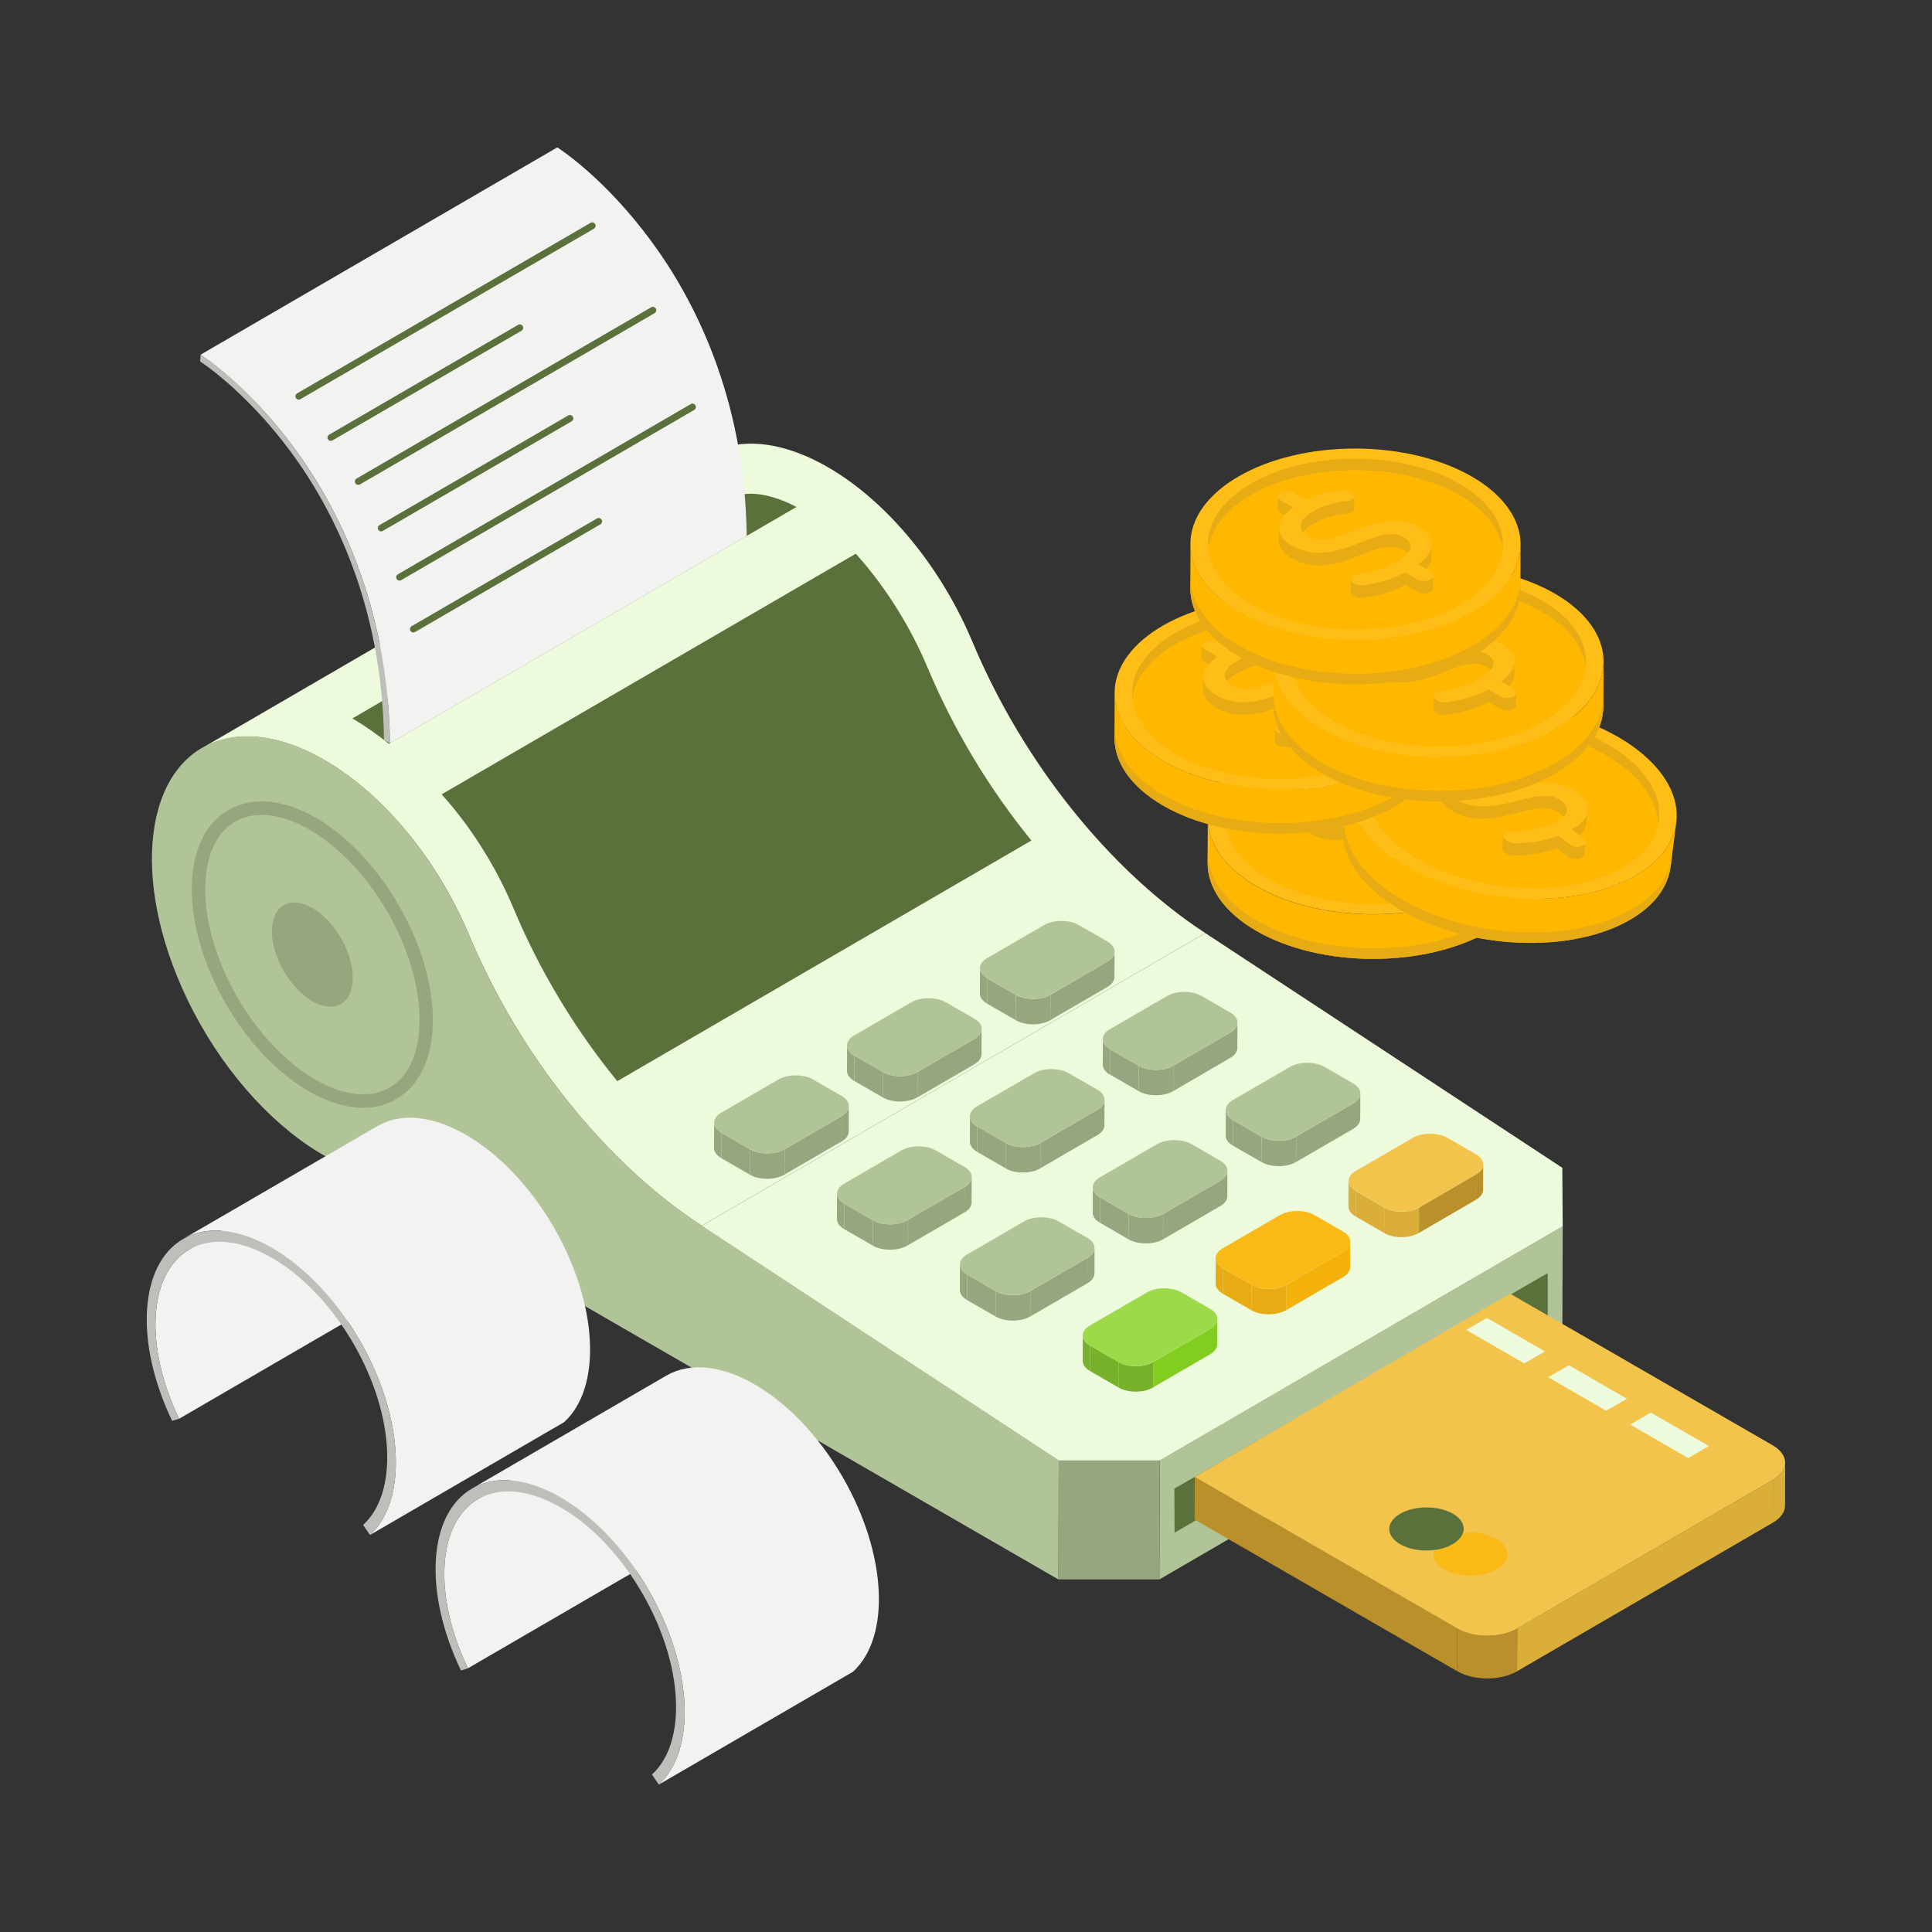 <?xml version="1.0" encoding="utf-8"?>
<svg xmlns="http://www.w3.org/2000/svg" fill="none" height="100%" overflow="visible" preserveAspectRatio="none" style="display: block;" viewBox="0 0 120 120" width="100%">
<rect x="0" y="0" width="120" height="120" fill="#333333" stroke="none"/>
<g id="pos-terminal 1">
<g id="Group">
<g id="Group_2">
<g id="Group_3">
<g id="Group_4">
<g id="Group_5">
<g id="Group_6">
<g id="Group_7">
<g id="Group_8">
<g id="Group_9">
<g id="Group_10">
<g id="Group_11">
<g id="Group_12">
<path d="M74.862 57.954L43.584 76.134C37.698 72.294 32.292 65.616 29.13 58.068C28.968 57.678 28.788 57.282 28.602 56.892C26.508 52.53 23.346 49.05 20.142 47.202C17.874 45.894 15.582 45.402 13.644 45.99C13.254 46.11 12.888 46.266 12.546 46.464L43.824 28.284C44.166 28.086 44.532 27.924 44.922 27.804C46.866 27.21 49.152 27.708 51.42 29.016C54.624 30.864 57.786 34.344 59.88 38.706C60.066 39.102 60.246 39.492 60.408 39.882C63.57 47.43 68.982 54.114 74.862 57.954Z" fill="#EDFADB" id="Vector"/>
</g>
<g id="Group_13">
<path d="M49.47 31.488L24.156 46.2C23.418 45.606 22.662 45.078 21.888 44.622L45.378 30.972C45.516 30.894 45.66 30.828 45.822 30.78C46.068 30.708 46.338 30.666 46.638 30.666C47.46 30.666 48.432 30.948 49.47 31.488Z" fill="#5A713B" id="Vector_2"/>
</g>
</g>
<g id="Group_14">
<g id="Group_15">
<path d="M64.062 52.206L38.34 67.152C35.76 63.996 33.534 60.336 31.908 56.448C31.746 56.058 31.566 55.662 31.38 55.272C30.3 53.028 28.938 51.012 27.432 49.338L53.154 34.392C54.66 36.066 56.022 38.082 57.102 40.326C57.288 40.722 57.468 41.112 57.63 41.502C59.262 45.39 61.482 49.044 64.062 52.206Z" fill="#5A713B" id="Vector_3"/>
</g>
</g>
</g>
</g>
</g>
<g id="Group_16">
<g id="Group_17">
<g id="Group_18">
<g id="Group_19">
<path d="M97.062 76.17L97.038 83.556L72.012 98.1L72.036 90.708L97.062 76.17Z" fill="#B1C498" id="Vector_4"/>
</g>
</g>
<g id="Group_20">
<g id="Group_21">
<path d="M72.036 90.708L72.012 98.1H65.736L65.76 90.708H72.036Z" fill="#96A780" id="Vector_5"/>
</g>
</g>
<g id="Group_22">
<g id="Group_23">
<path d="M65.76 90.708L65.736 98.1L19.734 71.538C16.65 69.636 13.638 66.252 11.622 62.046C8.046 54.6 8.952 47.406 13.638 45.978C15.582 45.384 17.868 45.882 20.136 47.19C23.34 49.038 26.502 52.524 28.596 56.88C28.782 57.27 28.962 57.666 29.124 58.056C32.286 65.604 37.692 72.282 43.578 76.122L65.76 90.708Z" fill="#B1C498" id="Vector_6"/>
</g>
</g>
<g id="Group_24">
<g id="Group_25">
<path d="M97.062 76.17L72.036 90.714H65.76L43.584 76.134L74.862 57.954L97.038 72.534C97.05 73.95 97.05 74.748 97.062 76.17Z" fill="#EDFADB" id="Vector_7"/>
</g>
</g>
</g>
</g>
</g>
<g id="Group_26">
<g id="Group_27">
<g id="Group_28">
<g id="Group_29">
<path d="M69.228 59.106L69.222 60.684C69.222 60.906 69.072 61.134 68.778 61.302L68.784 59.724C69.084 59.556 69.228 59.334 69.228 59.106Z" fill="#96A780" id="Vector_8"/>
</g>
</g>
<g id="Group_30">
<g id="Group_31">
<path d="M60.864 61.71L60.87 60.132C60.87 60.36 61.02 60.588 61.32 60.762L61.314 62.34C61.014 62.166 60.864 61.938 60.864 61.71Z" fill="#96A780" id="Vector_9"/>
</g>
</g>
<g id="Group_32">
<g id="Group_33">
<path d="M68.784 59.724V61.302L65.238 63.36L65.244 61.788L68.784 59.724Z" fill="#96A780" id="Vector_10"/>
</g>
</g>
<g id="Group_34">
<g id="Group_35">
<path d="M63.084 61.788V63.36L61.314 62.34V60.762L63.084 61.788Z" fill="#96A780" id="Vector_11"/>
</g>
</g>
<g id="Group_36">
<g id="Group_37">
<path d="M65.244 61.788L65.238 63.366C64.644 63.708 63.678 63.708 63.084 63.366L63.09 61.788C63.684 62.13 64.65 62.13 65.244 61.788Z" fill="#96A780" id="Vector_12"/>
</g>
</g>
<g id="Group_38">
<g id="Group_39">
<path d="M68.778 58.476C69.378 58.818 69.378 59.382 68.784 59.724L65.238 61.782C64.644 62.124 63.678 62.124 63.084 61.782L61.314 60.762C60.72 60.42 60.714 59.856 61.308 59.514L64.854 57.456C65.448 57.114 66.414 57.114 67.008 57.456L68.778 58.476Z" fill="#B1C498" id="Vector_13"/>
</g>
</g>
</g>
<g id="Group_40">
<g id="Group_41">
<g id="Group_42">
<path d="M60.972 63.906L60.966 65.484C60.966 65.706 60.816 65.934 60.522 66.102L60.528 64.524C60.828 64.35 60.972 64.128 60.972 63.906Z" fill="#96A780" id="Vector_14"/>
</g>
</g>
<g id="Group_43">
<g id="Group_44">
<path d="M52.608 66.51L52.614 64.932C52.614 65.16 52.764 65.388 53.064 65.562L53.058 67.14C52.758 66.966 52.608 66.738 52.608 66.51Z" fill="#96A780" id="Vector_15"/>
</g>
</g>
<g id="Group_45">
<g id="Group_46">
<path d="M60.534 64.524L60.528 66.102L56.982 68.16L56.988 66.582L60.534 64.524Z" fill="#96A780" id="Vector_16"/>
</g>
</g>
<g id="Group_47">
<g id="Group_48">
<path d="M54.834 66.582L54.828 68.16L53.058 67.14L53.064 65.562L54.834 66.582Z" fill="#96A780" id="Vector_17"/>
</g>
</g>
<g id="Group_49">
<g id="Group_50">
<path d="M56.988 66.582L56.982 68.16C56.388 68.502 55.422 68.502 54.828 68.16L54.834 66.582C55.428 66.93 56.394 66.93 56.988 66.582Z" fill="#96A780" id="Vector_18"/>
</g>
</g>
<g id="Group_51">
<g id="Group_52">
<path d="M60.522 63.276C61.122 63.618 61.122 64.182 60.528 64.524L56.982 66.582C56.388 66.924 55.422 66.924 54.828 66.582L53.058 65.562C52.464 65.22 52.458 64.656 53.052 64.314L56.598 62.256C57.192 61.914 58.158 61.914 58.752 62.256L60.522 63.276Z" fill="#B1C498" id="Vector_19"/>
</g>
</g>
</g>
<g id="Group_53">
<g id="Group_54">
<g id="Group_55">
<path d="M76.86 63.516L76.854 65.094C76.854 65.316 76.704 65.544 76.41 65.712L76.416 64.134C76.71 63.96 76.86 63.738 76.86 63.516Z" fill="#96A780" id="Vector_20"/>
</g>
</g>
<g id="Group_56">
<g id="Group_57">
<path d="M68.496 66.12L68.502 64.542C68.502 64.77 68.652 64.998 68.952 65.172L68.946 66.75C68.64 66.576 68.49 66.348 68.496 66.12Z" fill="#96A780" id="Vector_21"/>
</g>
</g>
<g id="Group_58">
<g id="Group_59">
<path d="M76.416 64.134V65.706L72.87 67.77L72.876 66.192L76.416 64.134Z" fill="#96A780" id="Vector_22"/>
</g>
</g>
<g id="Group_60">
<g id="Group_61">
<path d="M70.716 66.192V67.77L68.946 66.744V65.172L70.716 66.192Z" fill="#96A780" id="Vector_23"/>
</g>
</g>
<g id="Group_62">
<g id="Group_63">
<path d="M72.876 66.192L72.87 67.77C72.276 68.112 71.31 68.118 70.716 67.77L70.722 66.192C71.316 66.54 72.282 66.54 72.876 66.192Z" fill="#96A780" id="Vector_24"/>
</g>
</g>
<g id="Group_64">
<g id="Group_65">
<path d="M76.41 62.886C77.01 63.228 77.01 63.792 76.416 64.134L72.87 66.192C72.276 66.534 71.31 66.54 70.716 66.192L68.946 65.172C68.352 64.83 68.346 64.266 68.94 63.924L72.486 61.866C73.08 61.524 74.046 61.524 74.64 61.866L76.41 62.886Z" fill="#B1C498" id="Vector_25"/>
</g>
</g>
</g>
<g id="Group_66">
<g id="Group_67">
<g id="Group_68">
<path d="M68.604 68.31L68.598 69.888C68.598 70.11 68.448 70.338 68.154 70.506L68.16 68.928C68.46 68.76 68.604 68.532 68.604 68.31Z" fill="#96A780" id="Vector_26"/>
</g>
</g>
<g id="Group_69">
<g id="Group_70">
<path d="M60.24 70.914L60.246 69.336C60.246 69.564 60.396 69.792 60.696 69.966L60.69 71.544C60.39 71.37 60.24 71.142 60.24 70.914Z" fill="#96A780" id="Vector_27"/>
</g>
</g>
<g id="Group_71">
<g id="Group_72">
<path d="M68.166 68.928L68.16 70.506L64.614 72.564L64.62 70.992L68.166 68.928Z" fill="#96A780" id="Vector_28"/>
</g>
</g>
<g id="Group_73">
<g id="Group_74">
<path d="M62.466 70.992L62.46 72.564L60.69 71.544L60.696 69.966L62.466 70.992Z" fill="#96A780" id="Vector_29"/>
</g>
</g>
<g id="Group_75">
<g id="Group_76">
<path d="M64.62 70.992L64.614 72.57C64.02 72.912 63.054 72.912 62.46 72.57L62.466 70.992C63.06 71.334 64.026 71.334 64.62 70.992Z" fill="#96A780" id="Vector_30"/>
</g>
</g>
<g id="Group_77">
<g id="Group_78">
<path d="M68.154 67.68C68.754 68.022 68.754 68.586 68.16 68.928L64.614 70.986C64.02 71.328 63.054 71.328 62.46 70.986L60.69 69.966C60.096 69.624 60.09 69.06 60.684 68.718L64.23 66.66C64.824 66.318 65.79 66.318 66.384 66.66L68.154 67.68Z" fill="#B1C498" id="Vector_31"/>
</g>
</g>
</g>
<g id="Group_79">
<g id="Group_80">
<g id="Group_81">
<path d="M52.722 68.701L52.716 70.278C52.716 70.501 52.566 70.728 52.272 70.897L52.278 69.319C52.572 69.15 52.722 68.928 52.722 68.701Z" fill="#96A780" id="Vector_32"/>
</g>
</g>
<g id="Group_82">
<g id="Group_83">
<path d="M44.352 71.305L44.358 69.727C44.358 69.954 44.508 70.183 44.808 70.356L44.802 71.934C44.502 71.76 44.352 71.532 44.352 71.305Z" fill="#96A780" id="Vector_33"/>
</g>
</g>
<g id="Group_84">
<g id="Group_85">
<path d="M52.278 69.324L52.272 70.896L48.726 72.954L48.732 71.382L52.278 69.324Z" fill="#96A780" id="Vector_34"/>
</g>
</g>
<g id="Group_86">
<g id="Group_87">
<path d="M46.578 71.382L46.572 72.96L44.802 71.934L44.808 70.356L46.578 71.382Z" fill="#96A780" id="Vector_35"/>
</g>
</g>
<g id="Group_88">
<g id="Group_89">
<path d="M48.732 71.382L48.726 72.96C48.132 73.302 47.166 73.308 46.572 72.96L46.578 71.382C47.172 71.724 48.138 71.724 48.732 71.382Z" fill="#96A780" id="Vector_36"/>
</g>
</g>
<g id="Group_90">
<g id="Group_91">
<path d="M52.272 68.07C52.872 68.412 52.872 68.976 52.278 69.318L48.732 71.376C48.138 71.718 47.172 71.724 46.578 71.376L44.808 70.356C44.214 70.014 44.208 69.45 44.802 69.108L48.348 67.05C48.942 66.708 49.908 66.708 50.502 67.05L52.272 68.07Z" fill="#B1C498" id="Vector_37"/>
</g>
</g>
</g>
<g id="Group_92">
<g id="Group_93">
<g id="Group_94">
<path d="M60.354 73.11L60.348 74.688C60.348 74.91 60.198 75.138 59.904 75.306L59.91 73.728C60.204 73.554 60.348 73.332 60.354 73.11Z" fill="#96A780" id="Vector_38"/>
</g>
</g>
<g id="Group_95">
<g id="Group_96">
<path d="M51.984 75.714L51.99 74.136C51.99 74.364 52.14 74.592 52.44 74.766L52.434 76.344C52.134 76.17 51.984 75.942 51.984 75.714Z" fill="#96A780" id="Vector_39"/>
</g>
</g>
<g id="Group_97">
<g id="Group_98">
<path d="M59.91 73.728L59.904 75.306L56.358 77.364L56.364 75.786L59.91 73.728Z" fill="#96A780" id="Vector_40"/>
</g>
</g>
<g id="Group_99">
<g id="Group_100">
<path d="M54.21 75.786L54.204 77.364L52.434 76.344L52.44 74.766L54.21 75.786Z" fill="#96A780" id="Vector_41"/>
</g>
</g>
<g id="Group_101">
<g id="Group_102">
<path d="M56.364 75.786L56.358 77.364C55.764 77.706 54.798 77.712 54.204 77.364L54.21 75.786C54.804 76.134 55.77 76.134 56.364 75.786Z" fill="#96A780" id="Vector_42"/>
</g>
</g>
<g id="Group_103">
<g id="Group_104">
<path d="M59.904 72.48C60.504 72.822 60.504 73.386 59.91 73.728L56.364 75.786C55.77 76.128 54.804 76.134 54.21 75.786L52.44 74.766C51.846 74.424 51.84 73.86 52.434 73.518L55.98 71.46C56.574 71.118 57.54 71.118 58.134 71.46L59.904 72.48Z" fill="#B1C498" id="Vector_43"/>
</g>
</g>
</g>
<g id="Group_105">
<g id="Group_106">
<g id="Group_107">
<path d="M84.492 67.92L84.486 69.498C84.486 69.72 84.336 69.948 84.042 70.116L84.048 68.538C84.342 68.37 84.492 68.142 84.492 67.92Z" fill="#96A780" id="Vector_44"/>
</g>
</g>
<g id="Group_108">
<g id="Group_109">
<path d="M76.128 70.524L76.134 68.946C76.134 69.174 76.284 69.402 76.584 69.576L76.578 71.154C76.272 70.98 76.122 70.752 76.128 70.524Z" fill="#96A780" id="Vector_45"/>
</g>
</g>
<g id="Group_110">
<g id="Group_111">
<path d="M84.048 68.538V70.116L80.502 72.174L80.508 70.596L84.048 68.538Z" fill="#96A780" id="Vector_46"/>
</g>
</g>
<g id="Group_112">
<g id="Group_113">
<path d="M78.348 70.596V72.174L76.572 71.154L76.578 69.576L78.348 70.596Z" fill="#96A780" id="Vector_47"/>
</g>
</g>
<g id="Group_114">
<g id="Group_115">
<path d="M80.508 70.596L80.502 72.174C79.908 72.516 78.942 72.516 78.348 72.174L78.354 70.596C78.948 70.944 79.914 70.944 80.508 70.596Z" fill="#96A780" id="Vector_48"/>
</g>
</g>
<g id="Group_116">
<g id="Group_117">
<path d="M84.042 67.29C84.642 67.632 84.642 68.196 84.048 68.538L80.502 70.596C79.908 70.938 78.942 70.938 78.348 70.596L76.578 69.576C75.984 69.234 75.978 68.67 76.572 68.328L80.118 66.27C80.712 65.928 81.678 65.928 82.272 66.27L84.042 67.29Z" fill="#B1C498" id="Vector_49"/>
</g>
</g>
</g>
<g id="Group_118">
<g id="Group_119">
<g id="Group_120">
<path d="M76.236 72.72L76.23 74.298C76.23 74.52 76.08 74.748 75.786 74.916L75.792 73.338C76.092 73.164 76.236 72.942 76.236 72.72Z" fill="#96A780" id="Vector_50"/>
</g>
</g>
<g id="Group_121">
<g id="Group_122">
<path d="M67.872 75.324L67.878 73.746C67.878 73.974 68.028 74.202 68.328 74.376L68.322 75.954C68.022 75.774 67.872 75.546 67.872 75.324Z" fill="#96A780" id="Vector_51"/>
</g>
</g>
<g id="Group_123">
<g id="Group_124">
<path d="M75.798 73.338L75.792 74.91L72.246 76.974L72.252 75.396L75.798 73.338Z" fill="#96A780" id="Vector_52"/>
</g>
</g>
<g id="Group_125">
<g id="Group_126">
<path d="M70.092 75.396V76.974L68.322 75.948V74.376L70.092 75.396Z" fill="#96A780" id="Vector_53"/>
</g>
</g>
<g id="Group_127">
<g id="Group_128">
<path d="M72.252 75.396L72.246 76.974C71.652 77.316 70.686 77.316 70.092 76.974L70.098 75.396C70.692 75.738 71.658 75.738 72.252 75.396Z" fill="#96A780" id="Vector_54"/>
</g>
</g>
<g id="Group_129">
<g id="Group_130">
<path d="M75.786 72.09C76.386 72.432 76.386 72.996 75.792 73.338L72.246 75.396C71.652 75.738 70.686 75.738 70.092 75.396L68.322 74.376C67.728 74.034 67.722 73.47 68.316 73.128L71.862 71.07C72.456 70.728 73.422 70.728 74.016 71.07L75.786 72.09Z" fill="#B1C498" id="Vector_55"/>
</g>
</g>
</g>
<g id="Group_131">
<g id="Group_132">
<g id="Group_133">
<path d="M67.986 77.514L67.98 79.093C67.98 79.314 67.83 79.543 67.536 79.71L67.542 78.132C67.836 77.965 67.98 77.737 67.986 77.514Z" fill="#96A780" id="Vector_56"/>
</g>
</g>
<g id="Group_134">
<g id="Group_135">
<path d="M59.616 80.118L59.622 78.54C59.622 78.768 59.772 78.996 60.072 79.17L60.066 80.748C59.766 80.574 59.616 80.346 59.616 80.118Z" fill="#96A780" id="Vector_57"/>
</g>
</g>
<g id="Group_136">
<g id="Group_137">
<path d="M67.542 78.132L67.536 79.71L63.99 81.768L63.996 80.19L67.542 78.132Z" fill="#96A780" id="Vector_58"/>
</g>
</g>
<g id="Group_138">
<g id="Group_139">
<path d="M61.842 80.196L61.836 81.768L60.066 80.748L60.072 79.17L61.842 80.196Z" fill="#96A780" id="Vector_59"/>
</g>
</g>
<g id="Group_140">
<g id="Group_141">
<path d="M63.996 80.19L63.99 81.768C63.396 82.11 62.43 82.11 61.836 81.768L61.842 80.19C62.436 80.538 63.402 80.538 63.996 80.19Z" fill="#96A780" id="Vector_60"/>
</g>
</g>
<g id="Group_142">
<g id="Group_143">
<path d="M67.53 76.884C68.13 77.226 68.13 77.79 67.536 78.132L63.99 80.19C63.396 80.532 62.43 80.532 61.836 80.19L60.066 79.17C59.472 78.828 59.466 78.264 60.06 77.922L63.606 75.864C64.2 75.522 65.166 75.522 65.76 75.864L67.53 76.884Z" fill="#B1C498" id="Vector_61"/>
</g>
</g>
</g>
<g id="Group_144">
<g id="Group_145">
<g id="Group_146">
<path d="M92.124 72.324L92.118 73.902C92.118 74.124 91.968 74.352 91.674 74.52L91.68 72.942C91.974 72.774 92.124 72.552 92.124 72.324Z" fill="#B99029" id="Vector_62"/>
</g>
</g>
<g id="Group_147">
<g id="Group_148">
<path d="M83.754 74.928L83.76 73.35C83.76 73.578 83.91 73.806 84.21 73.98L84.204 75.558C83.904 75.384 83.754 75.156 83.754 74.928Z" fill="#DBAE3A" id="Vector_63"/>
</g>
</g>
<g id="Group_149">
<g id="Group_150">
<path d="M91.68 72.942L91.674 74.52L88.134 76.578V75.006L91.68 72.942Z" fill="#B99029" id="Vector_64"/>
</g>
</g>
<g id="Group_151">
<g id="Group_152">
<path d="M85.98 75.006V76.584L84.204 75.558L84.21 73.98L85.98 75.006Z" fill="#DBAE3A" id="Vector_65"/>
</g>
</g>
<g id="Group_153">
<g id="Group_154">
<path d="M88.134 75.006L88.128 76.584C87.534 76.926 86.568 76.932 85.974 76.584L85.98 75.006C86.58 75.348 87.546 75.348 88.134 75.006Z" fill="#DBAE3A" id="Vector_66"/>
</g>
</g>
<g id="Group_155">
<g id="Group_156">
<path d="M91.674 71.694C92.274 72.036 92.274 72.6 91.68 72.942L88.134 75C87.54 75.342 86.574 75.348 85.98 75L84.21 73.98C83.61 73.638 83.61 73.074 84.204 72.732L87.75 70.674C88.344 70.332 89.31 70.332 89.904 70.674L91.674 71.694Z" fill="#F3C44B" id="Vector_67"/>
</g>
</g>
</g>
<g id="Group_157">
<g id="Group_158">
<g id="Group_159">
<path d="M83.868 77.124L83.862 78.702C83.862 78.924 83.712 79.152 83.418 79.32L83.424 77.742C83.718 77.568 83.868 77.346 83.868 77.124Z" fill="#F3B109" id="Vector_68"/>
</g>
</g>
<g id="Group_160">
<g id="Group_161">
<path d="M75.504 79.728L75.51 78.15C75.51 78.378 75.66 78.606 75.96 78.78L75.954 80.358C75.654 80.184 75.504 79.956 75.504 79.728Z" fill="#E7AB14" id="Vector_69"/>
</g>
</g>
<g id="Group_162">
<g id="Group_163">
<path d="M83.424 77.742V79.32L79.878 81.378L79.884 79.8L83.424 77.742Z" fill="#F3B109" id="Vector_70"/>
</g>
</g>
<g id="Group_164">
<g id="Group_165">
<path d="M77.73 79.8L77.724 81.378L75.954 80.358V78.78L77.73 79.8Z" fill="#E7AB14" id="Vector_71"/>
</g>
</g>
<g id="Group_166">
<g id="Group_167">
<path d="M79.884 79.8L79.878 81.378C79.284 81.72 78.318 81.72 77.724 81.378L77.73 79.8C78.324 80.148 79.29 80.148 79.884 79.8Z" fill="#E7AB14" id="Vector_72"/>
</g>
</g>
<g id="Group_168">
<g id="Group_169">
<path d="M83.418 76.494C84.018 76.836 84.018 77.4 83.424 77.742L79.878 79.8C79.284 80.142 78.318 80.142 77.724 79.8L75.954 78.78C75.354 78.438 75.354 77.874 75.948 77.532L79.494 75.474C80.088 75.132 81.054 75.132 81.648 75.474L83.418 76.494Z" fill="#F9B916" id="Vector_73"/>
</g>
</g>
</g>
<g id="Group_170">
<g id="Group_171">
<g id="Group_172">
<path d="M75.612 81.918L75.606 83.496C75.606 83.718 75.456 83.946 75.162 84.114L75.168 82.536C75.468 82.368 75.612 82.146 75.612 81.918Z" fill="#83CD20" id="Vector_74"/>
</g>
</g>
<g id="Group_173">
<g id="Group_174">
<path d="M67.248 84.522L67.254 82.944C67.254 83.172 67.404 83.4 67.704 83.574L67.698 85.152C67.398 84.978 67.248 84.75 67.248 84.522Z" fill="#77B02A" id="Vector_75"/>
</g>
</g>
<g id="Group_175">
<g id="Group_176">
<path d="M75.174 82.542L75.168 84.114L71.622 86.172L71.628 84.6L75.174 82.542Z" fill="#83CD20" id="Vector_76"/>
</g>
</g>
<g id="Group_177">
<g id="Group_178">
<path d="M69.474 84.6L69.468 86.178L67.698 85.152L67.704 83.58L69.474 84.6Z" fill="#77B02A" id="Vector_77"/>
</g>
</g>
<g id="Group_179">
<g id="Group_180">
<path d="M71.628 84.6L71.622 86.178C71.028 86.52 70.062 86.526 69.468 86.178L69.474 84.6C70.068 84.942 71.034 84.942 71.628 84.6Z" fill="#77B02A" id="Vector_78"/>
</g>
</g>
<g id="Group_181">
<g id="Group_182">
<path d="M75.162 81.294C75.762 81.636 75.762 82.2 75.168 82.542L71.622 84.6C71.028 84.942 70.062 84.948 69.468 84.6L67.698 83.58C67.098 83.238 67.098 82.674 67.692 82.332L71.238 80.274C71.832 79.932 72.798 79.932 73.392 80.274L75.162 81.294Z" fill="#9CDA4A" id="Vector_79"/>
</g>
</g>
</g>
</g>
</g>
<g id="Group_183">
<g id="Group_184">
<path d="M22.548 68.808C21.504 68.808 20.352 68.46 19.164 67.776C15.15 65.46 11.898 59.82 11.91 55.206C11.916 52.89 12.726 51.144 14.196 50.304C15.672 49.452 17.604 49.632 19.632 50.802C23.646 53.118 26.898 58.758 26.886 63.372C26.88 65.688 26.07 67.434 24.6 68.274C23.988 68.634 23.298 68.808 22.548 68.808ZM16.254 50.616C15.654 50.616 15.102 50.754 14.616 51.03C13.422 51.72 12.756 53.202 12.75 55.212C12.738 59.556 15.804 64.872 19.59 67.056C21.348 68.07 22.986 68.25 24.192 67.554C25.386 66.864 26.052 65.382 26.058 63.372C26.07 59.028 23.004 53.712 19.218 51.528C18.162 50.922 17.148 50.616 16.254 50.616Z" fill="#96A780" id="Vector_80"/>
</g>
</g>
<g id="Group_185">
<g id="Group_186">
<path d="M21.182 62.357C22.162 61.788 22.159 59.954 21.175 58.26C20.191 56.567 18.599 55.656 17.619 56.226C16.639 56.795 16.642 58.629 17.626 60.322C18.61 62.016 20.203 62.927 21.182 62.357Z" fill="#96A780" id="Vector_81"/>
</g>
</g>
</g>
<g id="Group_187">
<g id="Group_188">
<g id="Group_189">
<g id="Group_190">
<path d="M12.456 22.032L34.614 9.156C34.734 9.228 37.542 11.04 40.422 14.94C43.08 18.534 46.266 24.63 46.38 33.288L24.222 46.164C24.108 37.506 20.922 31.41 18.264 27.816C15.384 23.922 12.57 22.11 12.456 22.032Z" fill="#F2F2F1" id="Vector_82"/>
</g>
</g>
<g id="Group_191">
<g id="Group_192">
<path d="M12.456 22.032C12.576 22.104 15.384 23.916 18.264 27.816C20.922 31.41 24.108 37.506 24.222 46.164L23.85 45.96C23.736 37.488 20.64 31.548 18.054 28.056C15.258 24.276 12.462 22.47 12.432 22.452L12.456 22.032Z" fill="#BDBFBB" id="Vector_83"/>
</g>
</g>
</g>
</g>
</g>
<g id="Group_193">
<g id="Group_194">
<path d="M96.132 79.074L72.942 92.46L72.954 95.196L96.132 81.816V79.074Z" fill="#5A713B" id="Vector_84"/>
</g>
</g>
<g id="Group_195">
<g id="Group_196">
<g id="Group_197">
<g id="Group_198">
<g id="Group_199">
<g id="Group_200">
<path d="M110.88 90.852L110.874 93.51C110.874 93.894 110.616 94.284 110.112 94.578L110.118 91.92C110.628 91.626 110.88 91.236 110.88 90.852Z" fill="#DBAE3A" id="Vector_85"/>
</g>
</g>
<g id="Group_201">
<g id="Group_202">
<path d="M110.118 91.92L110.112 94.578L94.224 103.806L94.236 101.148L110.118 91.92Z" fill="#DBAE3A" id="Vector_86"/>
</g>
</g>
<g id="Group_203">
<g id="Group_204">
<path d="M90.522 101.148L90.516 103.806L74.202 94.386L74.208 91.728L90.522 101.148Z" fill="#B99029" id="Vector_87"/>
</g>
</g>
<g id="Group_205">
<g id="Group_206">
<path d="M94.236 101.148L94.23 103.806C93.21 104.4 91.548 104.4 90.522 103.806L90.528 101.148C91.554 101.742 93.21 101.742 94.236 101.148Z" fill="#B99029" id="Vector_88"/>
</g>
</g>
<g id="Group_207">
<g id="Group_208">
<path d="M110.106 89.772C111.132 90.366 111.138 91.326 110.118 91.92L94.23 101.154C93.21 101.748 91.548 101.748 90.522 101.154L74.208 91.734L93.792 80.352L110.106 89.772Z" fill="#F3C44B" id="Vector_89"/>
</g>
</g>
</g>
</g>
</g>
<g id="Group_209">
<g id="Group_210">
<g id="Group_211">
<path d="M92.952 95.586C93.858 96.108 93.858 96.954 92.964 97.476C92.07 97.998 90.612 97.998 89.706 97.476C89.142 97.152 88.926 96.696 89.07 96.276C89.346 96.246 89.616 96.18 89.862 96.09C89.874 96.084 89.88 96.084 89.892 96.078C89.904 96.072 89.922 96.066 89.934 96.06C89.94 96.06 89.94 96.054 89.946 96.054C89.952 96.054 89.958 96.048 89.964 96.048C89.97 96.042 89.976 96.042 89.988 96.036C89.994 96.036 90 96.03 90 96.03C90.006 96.024 90.012 96.024 90.024 96.018C90.042 96.012 90.054 96.006 90.06 96C90.072 95.994 90.084 95.988 90.09 95.988C90.108 95.976 90.12 95.976 90.126 95.97C90.138 95.964 90.144 95.958 90.156 95.958C90.174 95.946 90.18 95.946 90.192 95.94C90.204 95.934 90.21 95.928 90.222 95.922C90.24 95.91 90.246 95.91 90.258 95.904C90.27 95.898 90.276 95.892 90.288 95.886C90.306 95.874 90.312 95.874 90.318 95.868C90.33 95.862 90.336 95.856 90.342 95.85C90.36 95.838 90.366 95.838 90.372 95.832C90.384 95.82 90.39 95.82 90.402 95.814C90.408 95.814 90.408 95.808 90.414 95.808C90.42 95.802 90.426 95.802 90.426 95.796C90.432 95.79 90.438 95.79 90.444 95.784C90.45 95.778 90.45 95.778 90.456 95.772C90.462 95.766 90.462 95.766 90.468 95.76C90.474 95.76 90.474 95.754 90.48 95.754C90.486 95.748 90.498 95.742 90.504 95.736C90.516 95.73 90.516 95.724 90.522 95.718C90.708 95.562 90.828 95.394 90.888 95.214C91.602 95.136 92.388 95.256 92.952 95.586Z" fill="#F9B916" id="Vector_90"/>
</g>
</g>
<g id="Group_212">
<g id="Group_213">
<path d="M90.234 94.014C91.038 94.476 91.128 95.196 90.504 95.718C90.498 95.724 90.492 95.73 90.486 95.73C90.474 95.742 90.468 95.748 90.456 95.754C90.45 95.754 90.45 95.76 90.444 95.76C90.438 95.766 90.438 95.766 90.432 95.772C90.426 95.778 90.426 95.778 90.42 95.784C90.414 95.79 90.408 95.79 90.402 95.796C90.396 95.802 90.39 95.802 90.39 95.808C90.384 95.808 90.384 95.814 90.378 95.814C90.372 95.82 90.366 95.826 90.36 95.826C90.348 95.838 90.342 95.838 90.33 95.844C90.312 95.856 90.306 95.862 90.294 95.868C90.282 95.874 90.276 95.88 90.27 95.886C90.252 95.898 90.246 95.904 90.234 95.904C90.222 95.91 90.216 95.916 90.204 95.922C90.186 95.934 90.18 95.934 90.168 95.94C90.156 95.946 90.15 95.952 90.138 95.958C90.12 95.964 90.114 95.97 90.102 95.976C90.09 95.982 90.078 95.988 90.072 95.994C90.054 96 90.048 96.006 90.036 96.012C90.024 96.018 90.012 96.024 90 96.03C89.982 96.036 89.976 96.042 89.97 96.042C89.964 96.042 89.958 96.048 89.958 96.048C89.952 96.054 89.946 96.054 89.934 96.06C89.928 96.06 89.922 96.066 89.916 96.066C89.91 96.066 89.91 96.072 89.904 96.072C89.892 96.078 89.88 96.084 89.868 96.084C89.856 96.09 89.85 96.09 89.844 96.096C88.95 96.426 87.75 96.366 86.97 95.916C86.064 95.394 86.064 94.548 86.958 94.026C87.876 93.498 89.334 93.498 90.234 94.014Z" fill="#5A713B" id="Vector_91"/>
</g>
</g>
<g id="Group_214">
<g id="Group_215">
<path d="M101.052 86.88L99.762 87.624L96.162 85.542L97.446 84.798L101.052 86.88Z" fill="#EDFADB" id="Vector_92"/>
</g>
</g>
<g id="Group_216">
<g id="Group_217">
<path d="M95.958 83.94L94.674 84.684L91.074 82.608L92.358 81.858L95.958 83.94Z" fill="#EDFADB" id="Vector_93"/>
</g>
</g>
<g id="Group_218">
<g id="Group_219">
<path d="M106.14 89.814L104.856 90.564L101.25 88.481L102.534 87.737L106.14 89.814Z" fill="#EDFADB" id="Vector_94"/>
</g>
</g>
</g>
</g>
</g>
<g id="Group_220">
<g id="Group_221">
<path d="M25.674 39.282C25.602 39.282 25.53 39.246 25.494 39.18C25.434 39.078 25.47 38.952 25.572 38.892L37.08 32.202C37.182 32.142 37.308 32.178 37.368 32.28C37.428 32.382 37.392 32.508 37.29 32.568L25.776 39.258C25.746 39.276 25.71 39.282 25.674 39.282Z" fill="#5A713B" id="Vector_95"/>
</g>
<g id="Group_222">
<path d="M24.816 36.06C24.744 36.06 24.672 36.024 24.636 35.958C24.576 35.856 24.612 35.73 24.714 35.67L42.906 25.098C43.008 25.038 43.134 25.074 43.194 25.176C43.254 25.278 43.218 25.404 43.116 25.464L24.924 36.03C24.888 36.054 24.852 36.06 24.816 36.06Z" fill="#5A713B" id="Vector_96"/>
</g>
<g id="Group_223">
<path d="M23.676 33.006C23.604 33.006 23.532 32.97 23.496 32.904C23.436 32.802 23.472 32.676 23.574 32.616L35.292 25.806C35.394 25.746 35.52 25.782 35.58 25.884C35.64 25.986 35.604 26.112 35.502 26.172L23.778 32.976C23.748 32.994 23.712 33.006 23.676 33.006Z" fill="#5A713B" id="Vector_97"/>
</g>
<g id="Group_224">
<path d="M22.248 30.114C22.176 30.114 22.104 30.078 22.068 30.012C22.008 29.91 22.044 29.784 22.146 29.724L40.446 19.086C40.548 19.026 40.674 19.062 40.734 19.164C40.794 19.266 40.758 19.392 40.656 19.452L22.356 30.09C22.32 30.102 22.284 30.114 22.248 30.114Z" fill="#5A713B" id="Vector_98"/>
</g>
<g id="Group_225">
<path d="M20.55 27.384C20.478 27.384 20.406 27.348 20.37 27.282C20.31 27.18 20.346 27.054 20.448 26.994L32.178 20.178C32.28 20.118 32.406 20.154 32.466 20.256C32.526 20.358 32.49 20.484 32.388 20.544L20.652 27.354C20.622 27.372 20.586 27.384 20.55 27.384Z" fill="#5A713B" id="Vector_99"/>
</g>
<g id="Group_226">
<path d="M18.558 24.822C18.486 24.822 18.414 24.786 18.378 24.72C18.318 24.618 18.354 24.492 18.456 24.432L36.678 13.842C36.78 13.782 36.906 13.818 36.966 13.92C37.026 14.022 36.99 14.148 36.888 14.208L18.66 24.792C18.63 24.816 18.594 24.822 18.558 24.822Z" fill="#5A713B" id="Vector_100"/>
</g>
</g>
</g>
<g id="Group_227">
<g id="Group_228">
<g id="Group_229">
<g id="Group_230">
<path d="M11.778 77.598L23.838 70.59C21.282 72.048 21 76.572 23.184 81.114L11.124 88.122C8.94 83.58 9.222 79.056 11.778 77.598Z" fill="#F2F2F1" id="Vector_101"/>
</g>
</g>
<g id="Group_231">
<path d="M34.41 76.248C32.904 73.644 30.924 71.628 28.944 70.488C26.964 69.342 24.978 69.066 23.466 69.93L11.4 76.938C12.912 76.074 14.898 76.35 16.878 77.496C18.858 78.642 20.838 80.652 22.344 83.256C25.074 87.984 25.344 93.174 22.98 95.34L35.04 88.332C37.41 86.172 37.134 80.976 34.41 76.248Z" fill="#F2F2F1" id="Vector_102"/>
</g>
<g id="Group_232">
<g id="Group_233">
<path d="M16.878 77.496C18.858 78.642 20.838 80.652 22.344 83.256C25.074 87.984 25.344 93.174 22.98 95.34L22.554 94.716C24.756 92.706 24.504 87.87 21.966 83.478C20.568 81.054 18.726 79.182 16.878 78.12C15.036 77.058 13.188 76.794 11.778 77.598C9.222 79.056 8.94 83.58 11.124 88.122L10.692 88.254C8.346 83.37 8.646 78.51 11.394 76.944C12.912 76.074 14.898 76.356 16.878 77.496Z" fill="#BDBFBB" id="Vector_103"/>
</g>
</g>
</g>
</g>
<g id="Group_234">
<g id="Group_235">
<g id="Group_236">
<g id="Group_237">
<path d="M29.718 93.096L41.778 86.088C39.222 87.546 38.94 92.07 41.124 96.612L29.064 103.62C26.88 99.078 27.162 94.554 29.718 93.096Z" fill="#F2F2F1" id="Vector_104"/>
</g>
</g>
<g id="Group_238">
<path d="M52.344 91.752C50.838 89.148 48.858 87.132 46.878 85.992C44.898 84.846 42.912 84.57 41.4 85.434L29.34 92.442C30.852 91.578 32.838 91.854 34.818 93C36.798 94.146 38.778 96.156 40.284 98.76C43.014 103.488 43.284 108.678 40.92 110.844L52.98 103.836C55.35 101.67 55.074 96.474 52.344 91.752Z" fill="#F2F2F1" id="Vector_105"/>
</g>
<g id="Group_239">
<g id="Group_240">
<path d="M34.818 93C36.798 94.146 38.778 96.156 40.284 98.76C43.014 103.488 43.284 108.678 40.92 110.844L40.494 110.22C42.696 108.21 42.444 103.374 39.906 98.982C38.508 96.558 36.666 94.686 34.818 93.624C32.976 92.562 31.128 92.298 29.718 93.102C27.162 94.56 26.88 99.084 29.064 103.626L28.632 103.758C26.286 98.874 26.586 94.014 29.334 92.448C30.852 91.578 32.838 91.854 34.818 93Z" fill="#BDBFBB" id="Vector_106"/>
</g>
</g>
</g>
</g>
<g id="Group_241">
<g id="Group_242">
<g id="Group_243">
<g id="Group_244">
<g id="Group_245">
<g id="Group_246">
<g id="Group_247">
<path d="M95.52 50.88L95.508 53.646C95.502 55.158 94.512 56.664 92.526 57.816C88.536 60.138 82.044 60.138 78.03 57.816C76.008 56.646 75 55.116 75.006 53.586L75.018 50.82C75.012 52.35 76.026 53.88 78.042 55.05C82.062 57.372 88.548 57.372 92.538 55.05C94.524 53.898 95.52 52.386 95.52 50.88Z" fill="#FFB700" id="Vector_107"/>
</g>
</g>
<g id="Group_248">
<g id="Group_249">
<path d="M95.52 52.992L95.508 53.646C95.502 55.158 94.512 56.664 92.526 57.816C88.536 60.138 82.044 60.138 78.03 57.816C76.008 56.646 75 55.116 75.006 53.586L75.018 52.932C75.012 54.462 76.026 55.992 78.042 57.162C82.062 59.484 88.548 59.484 92.538 57.162C94.524 56.01 95.52 54.504 95.52 52.992Z" fill="#E7AB14" id="Vector_108"/>
</g>
</g>
<g id="Group_250">
<g id="Group_251">
<path d="M95.524 50.875C95.534 47.594 90.95 44.922 85.287 44.906C79.624 44.89 75.026 47.536 75.016 50.816C75.007 54.097 79.59 56.77 85.253 56.786C90.916 56.802 95.515 54.155 95.524 50.875Z" fill="#FFBD17" id="Vector_109"/>
</g>
</g>
<g id="Group_252">
<g id="Group_253">
<path d="M78.768 47.814C82.332 45.744 88.134 45.744 91.722 47.814C93.366 48.762 94.26 49.98 94.404 51.222C94.578 49.74 93.684 48.228 91.722 47.094C88.134 45.024 82.332 45.024 78.768 47.094C76.836 48.216 75.954 49.722 76.128 51.192C76.272 49.962 77.148 48.756 78.768 47.814Z" fill="#E7AB14" id="Vector_110"/>
</g>
<g id="Group_254">
<path d="M78.81 54.6C82.398 56.67 88.2 56.67 91.764 54.6C93.384 53.658 94.26 52.452 94.404 51.222C94.26 49.98 93.366 48.762 91.722 47.814C88.134 45.744 82.332 45.744 78.768 47.814C77.148 48.756 76.272 49.962 76.128 51.192C76.278 52.434 77.166 53.652 78.81 54.6Z" fill="#FFB700" id="Vector_111"/>
</g>
</g>
</g>
</g>
<g id="Group_255">
<g id="Group_256">
<g id="Group_257">
<g id="Group_258">
<path d="M80.436 48.666V47.886V47.892C80.442 47.982 80.496 48.06 80.61 48.12V48.9C80.496 48.834 80.442 48.762 80.436 48.672C80.436 48.666 80.436 48.666 80.436 48.666Z" fill="#E7AB14" id="Vector_112"/>
</g>
</g>
<g id="Group_259">
<g id="Group_260">
<path d="M81.378 48.564V49.344L80.61 48.9V48.126L81.378 48.564Z" fill="#E7AB14" id="Vector_113"/>
</g>
</g>
<g id="Group_261">
<g id="Group_262">
<path d="M85.188 47.868V48.648C85.188 48.654 85.188 48.66 85.188 48.666C85.182 48.732 85.134 48.792 85.05 48.846C84.966 48.9 84.834 48.942 84.66 48.96C84.306 48.996 83.964 49.062 83.628 49.158C83.292 49.254 82.956 49.404 82.608 49.602C82.152 49.866 81.9 50.136 81.852 50.418C81.846 50.454 81.84 50.49 81.84 50.52V49.74C81.84 49.704 81.846 49.674 81.852 49.638C81.9 49.356 82.158 49.086 82.608 48.822C82.95 48.624 83.292 48.474 83.628 48.378C83.964 48.282 84.306 48.216 84.66 48.18C84.834 48.162 84.966 48.126 85.05 48.066C85.134 48.006 85.182 47.946 85.188 47.886C85.188 47.88 85.188 47.874 85.188 47.868Z" fill="#E7AB14" id="Vector_114"/>
</g>
</g>
<g id="Group_263">
<g id="Group_264">
<path d="M88.686 50.976V51.756C88.686 51.714 88.68 51.666 88.668 51.624C88.62 51.468 88.488 51.336 88.278 51.21C88.11 51.114 87.924 51.048 87.726 51.018C87.528 50.988 87.3 51 87.042 51.048C86.784 51.096 86.484 51.18 86.148 51.312V50.532C86.49 50.406 86.784 50.316 87.042 50.268C87.3 50.22 87.528 50.214 87.726 50.238C87.924 50.268 88.11 50.328 88.278 50.43C88.488 50.55 88.62 50.688 88.668 50.844C88.674 50.892 88.686 50.934 88.686 50.976Z" fill="#E7AB14" id="Vector_115"/>
</g>
</g>
<g id="Group_265">
<g id="Group_266">
<path d="M86.142 50.538V51.318L84.918 51.774L84.924 50.994L86.142 50.538Z" fill="#E7AB14" id="Vector_116"/>
</g>
</g>
<g id="Group_267">
<g id="Group_268">
<path d="M80.502 50.616V49.836C80.502 49.956 80.526 50.082 80.574 50.202C80.688 50.484 80.94 50.736 81.324 50.958C81.816 51.24 82.356 51.384 82.944 51.39C83.532 51.396 84.192 51.264 84.912 50.994V51.774C84.192 52.044 83.532 52.176 82.944 52.17C82.356 52.164 81.81 52.02 81.324 51.738C80.94 51.516 80.688 51.264 80.574 50.982C80.526 50.856 80.502 50.736 80.502 50.616Z" fill="#E7AB14" id="Vector_117"/>
</g>
</g>
<g id="Group_269">
<g id="Group_270">
<path d="M89.976 50.862V51.642C89.976 51.816 89.922 51.99 89.826 52.17C89.682 52.422 89.46 52.662 89.148 52.902V52.122C89.46 51.882 89.688 51.642 89.826 51.39C89.928 51.216 89.976 51.036 89.976 50.862Z" fill="#E7AB14" id="Vector_118"/>
</g>
</g>
<g id="Group_271">
<g id="Group_272">
<path d="M89.118 53.034V53.814L88.368 53.382V52.602L89.118 53.034Z" fill="#E7AB14" id="Vector_119"/>
</g>
</g>
<g id="Group_273">
<g id="Group_274">
<path d="M90.09 52.812V53.592C90.09 53.676 90.036 53.754 89.922 53.82C89.808 53.886 89.67 53.922 89.52 53.922C89.37 53.922 89.232 53.886 89.124 53.82V53.04C89.238 53.106 89.37 53.136 89.52 53.142C89.67 53.142 89.808 53.112 89.922 53.046C90.036 52.968 90.09 52.896 90.09 52.812Z" fill="#E7AB14" id="Vector_120"/>
</g>
</g>
<g id="Group_275">
<g id="Group_276">
<path d="M90.09 52.8C90.096 52.89 90.036 52.968 89.922 53.034C89.808 53.1 89.67 53.136 89.52 53.13C89.37 53.13 89.232 53.094 89.124 53.028L88.374 52.596C87.978 52.806 87.576 52.974 87.162 53.094C86.682 53.238 86.238 53.334 85.83 53.388C85.68 53.406 85.542 53.4 85.41 53.37C85.32 53.346 85.242 53.322 85.176 53.28C85.146 53.262 85.122 53.25 85.104 53.226C85.026 53.166 84.99 53.094 84.984 53.022C84.978 52.95 85.008 52.884 85.08 52.83C85.152 52.776 85.278 52.734 85.452 52.704C85.782 52.662 86.154 52.584 86.562 52.47C86.97 52.356 87.39 52.17 87.828 51.918C88.176 51.714 88.422 51.522 88.554 51.336C88.686 51.15 88.728 50.982 88.68 50.832C88.632 50.676 88.5 50.544 88.29 50.418C88.122 50.322 87.936 50.256 87.738 50.226C87.54 50.196 87.312 50.208 87.054 50.256C86.796 50.304 86.496 50.388 86.16 50.52L84.942 50.976C84.222 51.246 83.562 51.378 82.974 51.372C82.386 51.366 81.84 51.222 81.354 50.94C80.97 50.718 80.718 50.466 80.604 50.184C80.49 49.902 80.508 49.614 80.67 49.32C80.808 49.056 81.054 48.798 81.408 48.552L80.64 48.108C80.526 48.042 80.472 47.97 80.466 47.88C80.46 47.79 80.52 47.712 80.634 47.646C80.742 47.58 80.88 47.55 81.036 47.55C81.192 47.55 81.324 47.58 81.438 47.646L82.2 48.09C82.47 47.958 82.794 47.838 83.16 47.73C83.61 47.598 84.06 47.526 84.516 47.508C84.66 47.502 84.786 47.514 84.894 47.55C84.948 47.568 84.996 47.592 85.038 47.61C85.08 47.634 85.116 47.658 85.14 47.688C85.194 47.748 85.218 47.808 85.212 47.874C85.206 47.94 85.158 48 85.074 48.054C84.99 48.108 84.858 48.15 84.684 48.168C84.33 48.204 83.988 48.27 83.652 48.366C83.316 48.462 82.98 48.612 82.632 48.81C82.176 49.074 81.924 49.344 81.876 49.626C81.828 49.908 81.972 50.148 82.32 50.346C82.584 50.496 82.872 50.574 83.196 50.568C83.52 50.568 83.916 50.478 84.384 50.304L85.626 49.836C86.388 49.554 87.06 49.41 87.648 49.398C88.236 49.392 88.764 49.524 89.244 49.8C89.616 50.016 89.85 50.262 89.946 50.532C90.042 50.808 90.006 51.084 89.85 51.372C89.706 51.624 89.484 51.864 89.172 52.104L89.946 52.548C90.03 52.638 90.09 52.716 90.09 52.8Z" fill="white" id="Vector_121"/>
</g>
</g>
<g id="Group_277">
<g id="Group_278">
<path d="M84.972 53.796V53.016C84.972 53.022 84.972 53.028 84.972 53.034C84.978 53.106 85.02 53.172 85.092 53.238C85.116 53.256 85.14 53.274 85.164 53.292C85.23 53.328 85.308 53.358 85.398 53.382C85.53 53.412 85.668 53.418 85.818 53.4C86.226 53.352 86.67 53.256 87.15 53.106C87.558 52.98 87.96 52.818 88.362 52.608V53.388C87.966 53.598 87.564 53.766 87.15 53.886C86.67 54.03 86.226 54.126 85.818 54.18C85.668 54.198 85.53 54.192 85.398 54.162C85.308 54.138 85.23 54.114 85.164 54.072C85.134 54.054 85.11 54.042 85.092 54.018C85.014 53.958 84.978 53.886 84.972 53.814C84.972 53.808 84.972 53.802 84.972 53.796Z" fill="#E7AB14" id="Vector_122"/>
</g>
</g>
</g>
</g>
</g>
</g>
<g id="Group_279">
<g id="Group_280">
<g id="Group_281">
<g id="Group_282">
<g id="Group_283">
<g id="Group_284">
<path d="M104.118 51.09L103.764 53.832C103.572 55.332 102.396 56.7 100.29 57.6C96.042 59.406 89.604 58.596 85.902 55.794C84.042 54.384 83.232 52.74 83.424 51.222L83.778 48.48C83.586 49.998 84.396 51.642 86.256 53.052C89.952 55.854 96.39 56.664 100.644 54.858C102.756 53.964 103.926 52.59 104.118 51.09Z" fill="#FFB700" id="Vector_123"/>
</g>
</g>
<g id="Group_285">
<g id="Group_286">
<path d="M103.854 53.19L103.764 53.838C103.572 55.338 102.396 56.706 100.29 57.606C96.042 59.412 89.604 58.602 85.902 55.8C84.042 54.39 83.232 52.746 83.424 51.228L83.514 50.58C83.322 52.098 84.132 53.742 85.992 55.152C89.688 57.954 96.126 58.764 100.38 56.958C102.492 56.058 103.662 54.684 103.854 53.19Z" fill="#E7AB14" id="Vector_124"/>
</g>
</g>
<g id="Group_287">
<g id="Group_288">
<path d="M104.116 51.098C104.534 47.844 100.32 44.621 94.703 43.9C89.086 43.178 84.193 45.231 83.775 48.485C83.357 51.739 87.572 54.961 93.189 55.683C98.806 56.404 103.698 54.352 104.116 51.098Z" fill="#FFBD17" id="Vector_125"/>
</g>
</g>
<g id="Group_289">
<g id="Group_290">
<path d="M87.876 45.966C91.674 44.352 97.428 45.078 100.734 47.58C102.246 48.726 102.978 50.046 102.972 51.3C103.326 49.854 102.63 48.24 100.824 46.872C97.518 44.37 91.764 43.644 87.966 45.258C85.908 46.134 84.852 47.514 84.834 48.99C85.134 47.784 86.154 46.698 87.876 45.966Z" fill="#E7AB14" id="Vector_126"/>
</g>
<g id="Group_291">
<path d="M87.078 52.704C90.384 55.206 96.138 55.932 99.936 54.318C101.658 53.586 102.678 52.5 102.978 51.294C102.99 50.046 102.252 48.726 100.74 47.574C97.434 45.072 91.68 44.346 87.882 45.96C86.16 46.692 85.14 47.778 84.84 48.984C84.828 50.238 85.56 51.558 87.078 52.704Z" fill="#FFB700" id="Vector_127"/>
</g>
</g>
</g>
</g>
<g id="Group_292">
<g id="Group_293">
<g id="Group_294">
<g id="Group_295">
<path d="M89.424 47.016L89.526 46.248V46.254C89.52 46.344 89.568 46.428 89.67 46.506L89.568 47.274C89.466 47.196 89.418 47.112 89.424 47.022C89.424 47.016 89.424 47.016 89.424 47.016Z" fill="#E7AB14" id="Vector_128"/>
</g>
</g>
<g id="Group_296">
<g id="Group_297">
<path d="M90.372 47.034L90.276 47.808L89.568 47.274L89.67 46.5L90.372 47.034Z" fill="#E7AB14" id="Vector_129"/>
</g>
</g>
<g id="Group_298">
<g id="Group_299">
<path d="M94.242 46.818L94.14 47.586C94.14 47.592 94.14 47.598 94.14 47.604C94.128 47.664 94.074 47.718 93.984 47.766C93.894 47.814 93.762 47.832 93.582 47.832C93.228 47.826 92.88 47.85 92.532 47.904C92.19 47.958 91.83 48.06 91.464 48.216C90.978 48.42 90.696 48.66 90.612 48.93C90.6 48.966 90.594 48.996 90.588 49.032L90.69 48.264C90.696 48.228 90.702 48.198 90.714 48.162C90.798 47.892 91.086 47.652 91.566 47.448C91.932 47.292 92.286 47.19 92.634 47.136C92.976 47.082 93.33 47.058 93.684 47.064C93.858 47.07 93.996 47.046 94.086 46.998C94.176 46.95 94.23 46.896 94.242 46.836C94.242 46.83 94.242 46.824 94.242 46.818Z" fill="#E7AB14" id="Vector_130"/>
</g>
</g>
<g id="Group_300">
<g id="Group_301">
<path d="M97.32 50.334L97.218 51.102C97.224 51.06 97.224 51.012 97.212 50.97C97.182 50.814 97.068 50.658 96.876 50.514C96.72 50.394 96.546 50.31 96.348 50.256C96.156 50.202 95.928 50.184 95.664 50.202C95.4 50.214 95.094 50.268 94.746 50.352L94.848 49.584C95.202 49.5 95.508 49.446 95.766 49.434C96.03 49.422 96.258 49.44 96.45 49.488C96.642 49.542 96.822 49.626 96.978 49.746C97.17 49.89 97.284 50.046 97.314 50.202C97.326 50.25 97.326 50.292 97.32 50.334Z" fill="#E7AB14" id="Vector_131"/>
</g>
</g>
<g id="Group_302">
<g id="Group_303">
<path d="M94.854 49.584L94.752 50.358L93.486 50.658L93.588 49.89L94.854 49.584Z" fill="#E7AB14" id="Vector_132"/>
</g>
</g>
<g id="Group_304">
<g id="Group_305">
<path d="M89.25 48.96L89.352 48.192C89.334 48.312 89.346 48.438 89.382 48.564C89.46 48.858 89.682 49.14 90.036 49.41C90.486 49.752 91.008 49.962 91.59 50.04C92.178 50.118 92.844 50.07 93.594 49.896L93.492 50.664C92.742 50.838 92.076 50.892 91.488 50.808C90.9 50.73 90.384 50.52 89.934 50.178C89.58 49.908 89.364 49.626 89.28 49.332C89.244 49.2 89.232 49.08 89.25 48.96Z" fill="#E7AB14" id="Vector_133"/>
</g>
</g>
<g id="Group_306">
<g id="Group_307">
<path d="M98.616 50.388L98.514 51.156C98.49 51.33 98.418 51.498 98.298 51.666C98.13 51.894 97.872 52.11 97.53 52.308L97.632 51.54C97.974 51.342 98.226 51.132 98.4 50.898C98.526 50.73 98.598 50.556 98.616 50.388Z" fill="#E7AB14" id="Vector_134"/>
</g>
</g>
<g id="Group_308">
<g id="Group_309">
<path d="M97.5 52.434L97.398 53.208L96.708 52.68L96.804 51.912L97.5 52.434Z" fill="#E7AB14" id="Vector_135"/>
</g>
</g>
<g id="Group_310">
<g id="Group_311">
<path d="M98.49 52.332L98.388 53.1C98.376 53.184 98.31 53.25 98.19 53.304C98.064 53.358 97.926 53.37 97.776 53.352C97.626 53.334 97.5 53.28 97.392 53.202L97.494 52.434C97.596 52.512 97.722 52.56 97.878 52.584C98.028 52.602 98.166 52.59 98.292 52.536C98.418 52.482 98.478 52.416 98.49 52.332Z" fill="#E7AB14" id="Vector_136"/>
</g>
</g>
<g id="Group_312">
<g id="Group_313">
<path d="M98.49 52.326C98.484 52.416 98.418 52.488 98.292 52.536C98.166 52.59 98.028 52.602 97.878 52.584C97.728 52.566 97.602 52.512 97.494 52.434L96.804 51.912C96.384 52.068 95.964 52.182 95.544 52.254C95.052 52.338 94.596 52.38 94.188 52.38C94.038 52.38 93.9 52.356 93.774 52.308C93.684 52.278 93.612 52.236 93.552 52.194C93.528 52.176 93.504 52.158 93.486 52.134C93.42 52.062 93.39 51.99 93.39 51.918C93.39 51.846 93.432 51.786 93.51 51.738C93.588 51.69 93.714 51.666 93.894 51.66C94.23 51.66 94.608 51.63 95.022 51.564C95.436 51.498 95.88 51.372 96.342 51.174C96.714 51.018 96.978 50.856 97.134 50.688C97.29 50.52 97.35 50.364 97.32 50.202C97.29 50.046 97.176 49.89 96.984 49.746C96.828 49.626 96.654 49.542 96.456 49.488C96.264 49.434 96.036 49.416 95.772 49.434C95.508 49.446 95.202 49.5 94.854 49.584L93.588 49.884C92.838 50.058 92.172 50.112 91.584 50.028C90.996 49.95 90.48 49.74 90.03 49.398C89.676 49.128 89.46 48.846 89.376 48.552C89.298 48.258 89.352 47.976 89.55 47.7C89.724 47.454 90 47.232 90.378 47.028L89.67 46.494C89.568 46.416 89.52 46.332 89.526 46.242C89.532 46.152 89.598 46.08 89.724 46.032C89.844 45.984 89.982 45.966 90.132 45.984C90.288 46.002 90.414 46.05 90.516 46.128L91.218 46.662C91.506 46.566 91.836 46.488 92.22 46.428C92.682 46.356 93.144 46.338 93.588 46.374C93.732 46.386 93.852 46.416 93.954 46.464C94.002 46.488 94.05 46.518 94.086 46.542C94.122 46.572 94.152 46.602 94.176 46.632C94.224 46.698 94.242 46.764 94.23 46.824C94.218 46.884 94.164 46.938 94.074 46.986C93.984 47.034 93.852 47.052 93.672 47.052C93.318 47.046 92.97 47.07 92.622 47.124C92.28 47.178 91.92 47.28 91.554 47.436C91.068 47.64 90.786 47.88 90.702 48.15C90.618 48.42 90.732 48.678 91.05 48.918C91.29 49.098 91.572 49.212 91.89 49.248C92.208 49.284 92.616 49.248 93.102 49.134L94.392 48.822C95.184 48.636 95.868 48.576 96.456 48.642C97.038 48.708 97.548 48.906 97.992 49.242C98.334 49.5 98.538 49.776 98.598 50.058C98.658 50.34 98.592 50.616 98.394 50.88C98.226 51.108 97.968 51.324 97.626 51.522L98.34 52.062C98.454 52.152 98.502 52.236 98.49 52.326Z" fill="#FFBD17" id="Vector_137"/>
</g>
</g>
<g id="Group_314">
<g id="Group_315">
<path d="M93.288 52.668L93.39 51.9C93.39 51.906 93.39 51.912 93.39 51.918C93.39 51.99 93.42 52.062 93.486 52.134C93.504 52.158 93.528 52.176 93.552 52.194C93.612 52.242 93.684 52.278 93.774 52.308C93.9 52.356 94.038 52.38 94.188 52.38C94.602 52.38 95.052 52.344 95.544 52.254C95.964 52.182 96.384 52.068 96.804 51.912L96.702 52.68C96.282 52.836 95.862 52.95 95.442 53.022C94.95 53.106 94.494 53.148 94.086 53.148C93.936 53.148 93.798 53.124 93.672 53.076C93.582 53.046 93.51 53.004 93.45 52.962C93.426 52.944 93.402 52.926 93.384 52.902C93.318 52.83 93.288 52.758 93.288 52.686C93.282 52.68 93.282 52.674 93.288 52.668Z" fill="#E7AB14" id="Vector_138"/>
</g>
</g>
</g>
</g>
</g>
</g>
<g id="Group_316">
<g id="Group_317">
<g id="Group_318">
<g id="Group_319">
<g id="Group_320">
<g id="Group_321">
<path d="M89.736 43.098L89.724 45.864C89.718 47.376 88.728 48.882 86.742 50.034C82.752 52.356 76.26 52.356 72.246 50.034C70.224 48.864 69.216 47.334 69.222 45.804L69.234 43.038C69.228 44.568 70.242 46.098 72.258 47.268C76.278 49.59 82.764 49.59 86.754 47.268C88.734 46.116 89.73 44.61 89.736 43.098Z" fill="#FFB700" id="Vector_139"/>
</g>
</g>
<g id="Group_322">
<g id="Group_323">
<path d="M89.736 45.216L89.724 45.87C89.718 47.382 88.728 48.888 86.742 50.04C82.752 52.362 76.26 52.362 72.246 50.04C70.224 48.87 69.216 47.34 69.222 45.81L69.234 45.156C69.228 46.686 70.242 48.216 72.258 49.386C76.278 51.708 82.764 51.708 86.754 49.386C88.734 48.234 89.73 46.722 89.736 45.216Z" fill="#E7AB14" id="Vector_140"/>
</g>
</g>
<g id="Group_324">
<g id="Group_325">
<path d="M89.737 43.099C89.746 39.819 85.163 37.146 79.5 37.13C73.837 37.114 69.239 39.761 69.229 43.041C69.22 46.322 73.803 48.994 79.466 49.01C85.129 49.026 89.728 46.38 89.737 43.099Z" fill="#FFBD17" id="Vector_141"/>
</g>
</g>
<g id="Group_326">
<g id="Group_327">
<path d="M72.984 40.038C76.548 37.968 82.35 37.968 85.938 40.038C87.582 40.986 88.476 42.204 88.62 43.446C88.794 41.964 87.9 40.452 85.938 39.318C82.35 37.248 76.548 37.248 72.984 39.318C71.052 40.44 70.17 41.946 70.344 43.416C70.488 42.186 71.364 40.98 72.984 40.038Z" fill="#E7AB14" id="Vector_142"/>
</g>
<g id="Group_328">
<path d="M73.026 46.824C76.614 48.894 82.416 48.894 85.98 46.824C87.6 45.882 88.476 44.676 88.62 43.446C88.476 42.204 87.582 40.986 85.938 40.038C82.35 37.968 76.548 37.968 72.984 40.038C71.364 40.98 70.488 42.186 70.344 43.416C70.488 44.658 71.382 45.876 73.026 46.824Z" fill="#FFB700" id="Vector_143"/>
</g>
</g>
</g>
</g>
<g id="Group_329">
<g id="Group_330">
<g id="Group_331">
<g id="Group_332">
<path d="M74.646 40.884V40.104V40.11C74.652 40.2 74.706 40.278 74.82 40.338V41.118C74.706 41.052 74.652 40.98 74.646 40.89C74.646 40.89 74.646 40.89 74.646 40.884Z" fill="#E7AB14" id="Vector_144"/>
</g>
</g>
<g id="Group_333">
<g id="Group_334">
<path d="M75.588 40.788V41.568L74.82 41.124L74.826 40.344L75.588 40.788Z" fill="#E7AB14" id="Vector_145"/>
</g>
</g>
<g id="Group_335">
<g id="Group_336">
<path d="M79.404 40.092V40.872C79.404 40.878 79.404 40.884 79.404 40.89C79.398 40.956 79.35 41.016 79.266 41.07C79.182 41.124 79.05 41.166 78.876 41.184C78.522 41.22 78.18 41.286 77.844 41.382C77.508 41.478 77.172 41.628 76.824 41.826C76.368 42.09 76.116 42.36 76.068 42.642C76.062 42.678 76.056 42.714 76.056 42.744V41.964C76.056 41.928 76.062 41.898 76.068 41.862C76.116 41.58 76.374 41.31 76.824 41.046C77.166 40.848 77.508 40.698 77.844 40.602C78.18 40.506 78.522 40.44 78.876 40.404C79.05 40.386 79.182 40.35 79.266 40.29C79.35 40.23 79.398 40.17 79.404 40.11C79.398 40.104 79.404 40.098 79.404 40.092Z" fill="#E7AB14" id="Vector_146"/>
</g>
</g>
<g id="Group_337">
<g id="Group_338">
<path d="M82.896 43.2V43.98C82.896 43.938 82.89 43.89 82.878 43.848C82.83 43.692 82.698 43.56 82.488 43.434C82.32 43.338 82.134 43.272 81.936 43.242C81.738 43.212 81.51 43.224 81.252 43.272C80.994 43.32 80.694 43.404 80.358 43.536V42.756C80.7 42.63 80.994 42.54 81.252 42.492C81.51 42.444 81.738 42.438 81.936 42.462C82.134 42.492 82.32 42.552 82.488 42.654C82.698 42.774 82.83 42.912 82.878 43.068C82.89 43.11 82.896 43.158 82.896 43.2Z" fill="#E7AB14" id="Vector_147"/>
</g>
</g>
<g id="Group_339">
<g id="Group_340">
<path d="M80.352 42.762V43.536L79.134 43.998V43.218L80.352 42.762Z" fill="#E7AB14" id="Vector_148"/>
</g>
</g>
<g id="Group_341">
<g id="Group_342">
<path d="M74.718 42.84V42.06C74.718 42.18 74.742 42.306 74.79 42.426C74.904 42.708 75.156 42.96 75.54 43.182C76.032 43.464 76.572 43.608 77.16 43.614C77.748 43.62 78.408 43.488 79.128 43.218V43.998C78.408 44.268 77.748 44.4 77.16 44.394C76.572 44.388 76.026 44.244 75.54 43.962C75.156 43.74 74.904 43.488 74.79 43.206C74.742 43.08 74.712 42.96 74.718 42.84Z" fill="#E7AB14" id="Vector_149"/>
</g>
</g>
<g id="Group_343">
<g id="Group_344">
<path d="M84.186 43.086V43.866C84.186 44.04 84.132 44.214 84.036 44.394C83.892 44.646 83.67 44.886 83.358 45.126V44.346C83.67 44.106 83.898 43.866 84.036 43.614C84.138 43.44 84.186 43.26 84.186 43.086Z" fill="#E7AB14" id="Vector_150"/>
</g>
</g>
<g id="Group_345">
<g id="Group_346">
<path d="M83.334 45.258L83.328 46.038L82.578 45.6V44.826L83.334 45.258Z" fill="#E7AB14" id="Vector_151"/>
</g>
</g>
<g id="Group_347">
<g id="Group_348">
<path d="M84.306 45.03V45.81C84.306 45.894 84.252 45.972 84.138 46.038C84.024 46.104 83.886 46.14 83.736 46.134C83.586 46.134 83.448 46.098 83.34 46.032V45.252C83.454 45.318 83.586 45.348 83.736 45.354C83.886 45.354 84.024 45.324 84.138 45.252C84.246 45.192 84.306 45.12 84.306 45.03Z" fill="#E7AB14" id="Vector_152"/>
</g>
</g>
<g id="Group_349">
<g id="Group_350">
<path d="M84.306 45.024C84.312 45.114 84.252 45.192 84.138 45.258C84.024 45.324 83.886 45.36 83.736 45.36C83.586 45.36 83.448 45.324 83.34 45.258L82.59 44.826C82.194 45.036 81.792 45.204 81.378 45.324C80.898 45.468 80.454 45.564 80.046 45.618C79.896 45.636 79.758 45.63 79.626 45.6C79.536 45.576 79.458 45.552 79.392 45.51C79.362 45.492 79.338 45.48 79.32 45.456C79.242 45.396 79.206 45.324 79.2 45.252C79.194 45.18 79.224 45.114 79.296 45.06C79.368 45.006 79.494 44.964 79.668 44.934C79.998 44.892 80.37 44.814 80.778 44.7C81.186 44.586 81.606 44.4 82.044 44.148C82.392 43.944 82.638 43.752 82.77 43.566C82.902 43.38 82.944 43.212 82.896 43.062C82.848 42.906 82.716 42.774 82.506 42.648C82.338 42.552 82.152 42.486 81.954 42.456C81.756 42.426 81.528 42.438 81.27 42.486C81.012 42.534 80.712 42.618 80.376 42.75L79.158 43.206C78.438 43.476 77.778 43.608 77.19 43.602C76.602 43.596 76.056 43.452 75.57 43.17C75.186 42.948 74.934 42.696 74.82 42.414C74.706 42.132 74.724 41.844 74.886 41.55C75.024 41.286 75.27 41.028 75.624 40.782L74.856 40.338C74.742 40.272 74.688 40.2 74.682 40.11C74.676 40.02 74.736 39.942 74.85 39.876C74.958 39.81 75.096 39.78 75.252 39.78C75.408 39.78 75.54 39.81 75.654 39.876L76.416 40.32C76.686 40.188 77.01 40.068 77.376 39.96C77.826 39.828 78.276 39.756 78.732 39.738C78.876 39.732 79.002 39.744 79.11 39.78C79.164 39.798 79.212 39.822 79.254 39.84C79.296 39.864 79.332 39.888 79.356 39.918C79.41 39.978 79.434 40.038 79.428 40.104C79.422 40.17 79.374 40.23 79.29 40.284C79.206 40.338 79.074 40.38 78.9 40.398C78.546 40.434 78.204 40.5 77.868 40.596C77.532 40.692 77.196 40.842 76.848 41.04C76.392 41.304 76.14 41.574 76.092 41.856C76.044 42.138 76.188 42.378 76.536 42.576C76.8 42.726 77.088 42.804 77.412 42.798C77.736 42.798 78.132 42.708 78.6 42.534L79.842 42.066C80.604 41.784 81.276 41.64 81.864 41.628C82.452 41.622 82.98 41.754 83.46 42.03C83.832 42.246 84.066 42.492 84.162 42.762C84.258 43.038 84.222 43.314 84.066 43.602C83.922 43.854 83.7 44.094 83.388 44.334L84.162 44.778C84.24 44.862 84.3 44.934 84.306 45.024Z" fill="#FFBD17" id="Vector_153"/>
</g>
</g>
<g id="Group_351">
<g id="Group_352">
<path d="M79.182 46.02V45.24C79.182 45.246 79.182 45.252 79.182 45.258C79.188 45.33 79.23 45.396 79.302 45.462C79.326 45.48 79.35 45.498 79.374 45.516C79.44 45.552 79.518 45.582 79.608 45.606C79.74 45.636 79.878 45.642 80.028 45.624C80.436 45.576 80.88 45.48 81.36 45.33C81.768 45.204 82.17 45.042 82.572 44.832V45.612C82.176 45.822 81.774 45.99 81.36 46.11C80.88 46.254 80.436 46.35 80.028 46.404C79.878 46.422 79.74 46.416 79.608 46.386C79.518 46.362 79.44 46.338 79.374 46.296C79.344 46.278 79.32 46.266 79.302 46.242C79.224 46.182 79.188 46.11 79.182 46.038C79.182 46.032 79.182 46.026 79.182 46.02Z" fill="#E7AB14" id="Vector_154"/>
</g>
</g>
</g>
</g>
</g>
</g>
<g id="Group_353">
<g id="Group_354">
<g id="Group_355">
<g id="Group_356">
<g id="Group_357">
<g id="Group_358">
<path d="M99.6 41.1L99.588 43.866C99.582 45.378 98.592 46.884 96.606 48.036C92.616 50.358 86.124 50.358 82.11 48.036C80.088 46.866 79.08 45.336 79.086 43.806L79.098 41.04C79.092 42.57 80.106 44.1 82.122 45.27C86.142 47.592 92.628 47.592 96.618 45.27C98.604 44.118 99.594 42.606 99.6 41.1Z" fill="#FFB700" id="Vector_155"/>
</g>
</g>
<g id="Group_359">
<g id="Group_360">
<path d="M99.6 43.212L99.588 43.866C99.582 45.378 98.592 46.884 96.606 48.036C92.616 50.358 86.124 50.358 82.11 48.036C80.088 46.866 79.08 45.336 79.086 43.806L79.098 43.152C79.092 44.682 80.106 46.212 82.122 47.382C86.142 49.704 92.628 49.704 96.618 47.382C98.604 46.23 99.594 44.724 99.6 43.212Z" fill="#E7AB14" id="Vector_156"/>
</g>
</g>
<g id="Group_361">
<g id="Group_362">
<path d="M99.6 41.099C99.609 37.819 95.026 35.146 89.363 35.13C83.7 35.114 79.101 37.76 79.092 41.041C79.083 44.321 83.666 46.994 89.329 47.01C94.992 47.026 99.591 44.38 99.6 41.099Z" fill="#FFBD17" id="Vector_157"/>
</g>
</g>
<g id="Group_363">
<g id="Group_364">
<path d="M82.848 38.034C86.412 35.964 92.214 35.964 95.802 38.034C97.446 38.982 98.34 40.2 98.484 41.442C98.658 39.96 97.764 38.448 95.802 37.314C92.214 35.244 86.412 35.244 82.848 37.314C80.916 38.436 80.034 39.942 80.208 41.412C80.352 40.182 81.228 38.976 82.848 38.034Z" fill="#E7AB14" id="Vector_158"/>
</g>
<g id="Group_365">
<path d="M82.89 44.82C86.478 46.89 92.28 46.89 95.844 44.82C97.464 43.878 98.34 42.672 98.484 41.442C98.34 40.2 97.446 38.982 95.802 38.034C92.214 35.964 86.412 35.964 82.848 38.034C81.228 38.976 80.352 40.182 80.208 41.412C80.352 42.654 81.246 43.872 82.89 44.82Z" fill="#FFB700" id="Vector_159"/>
</g>
</g>
</g>
</g>
<g id="Group_366">
<g id="Group_367">
<g id="Group_368">
<g id="Group_369">
<path d="M84.516 38.886V38.106V38.112C84.522 38.202 84.576 38.28 84.69 38.34V39.12C84.576 39.054 84.522 38.982 84.516 38.892V38.886Z" fill="#E7AB14" id="Vector_160"/>
</g>
</g>
<g id="Group_370">
<g id="Group_371">
<path d="M85.458 38.79L85.452 39.564L84.684 39.12L84.69 38.346L85.458 38.79Z" fill="#E7AB14" id="Vector_161"/>
</g>
</g>
<g id="Group_372">
<g id="Group_373">
<path d="M89.268 38.088V38.868C89.268 38.874 89.268 38.88 89.268 38.886C89.262 38.952 89.214 39.012 89.13 39.066C89.046 39.12 88.914 39.162 88.74 39.18C88.386 39.216 88.044 39.282 87.708 39.378C87.372 39.474 87.036 39.624 86.688 39.822C86.232 40.086 85.98 40.356 85.932 40.638C85.926 40.674 85.92 40.71 85.92 40.74V39.96C85.92 39.924 85.926 39.894 85.932 39.858C85.98 39.576 86.238 39.306 86.688 39.042C87.03 38.844 87.372 38.694 87.708 38.598C88.044 38.502 88.386 38.436 88.74 38.4C88.914 38.382 89.046 38.346 89.13 38.286C89.214 38.226 89.262 38.166 89.268 38.106C89.268 38.1 89.268 38.094 89.268 38.088Z" fill="#E7AB14" id="Vector_162"/>
</g>
</g>
<g id="Group_374">
<g id="Group_375">
<path d="M92.76 41.196V41.976C92.76 41.934 92.754 41.886 92.742 41.844C92.694 41.688 92.562 41.556 92.352 41.43C92.184 41.334 91.998 41.268 91.8 41.238C91.602 41.208 91.374 41.22 91.116 41.268C90.858 41.316 90.558 41.4 90.222 41.532V40.752C90.564 40.626 90.858 40.536 91.116 40.488C91.374 40.44 91.602 40.434 91.8 40.458C91.998 40.488 92.184 40.548 92.352 40.65C92.562 40.77 92.694 40.908 92.742 41.064C92.754 41.112 92.76 41.154 92.76 41.196Z" fill="#E7AB14" id="Vector_163"/>
</g>
</g>
<g id="Group_376">
<g id="Group_377">
<path d="M90.216 40.758V41.538L88.998 41.994V41.22L90.216 40.758Z" fill="#E7AB14" id="Vector_164"/>
</g>
</g>
<g id="Group_378">
<g id="Group_379">
<path d="M84.582 40.836V40.056C84.582 40.176 84.606 40.302 84.654 40.422C84.768 40.704 85.02 40.956 85.404 41.178C85.896 41.46 86.436 41.604 87.024 41.61C87.612 41.616 88.272 41.484 88.992 41.214V41.994C88.272 42.264 87.612 42.396 87.024 42.39C86.436 42.384 85.89 42.24 85.404 41.958C85.02 41.736 84.768 41.484 84.654 41.202C84.606 41.076 84.582 40.956 84.582 40.836Z" fill="#E7AB14" id="Vector_165"/>
</g>
</g>
<g id="Group_380">
<g id="Group_381">
<path d="M94.056 41.082V41.862C94.056 42.036 94.002 42.21 93.906 42.39C93.762 42.642 93.54 42.882 93.228 43.122V42.342C93.54 42.102 93.768 41.862 93.906 41.61C94.002 41.436 94.056 41.256 94.056 41.082Z" fill="#E7AB14" id="Vector_166"/>
</g>
</g>
<g id="Group_382">
<g id="Group_383">
<path d="M93.198 43.26V44.034L92.442 43.602L92.448 42.822L93.198 43.26Z" fill="#E7AB14" id="Vector_167"/>
</g>
</g>
<g id="Group_384">
<g id="Group_385">
<path d="M94.17 43.032V43.812C94.17 43.896 94.116 43.974 94.002 44.04C93.888 44.106 93.75 44.142 93.6 44.136C93.45 44.136 93.312 44.1 93.204 44.034V43.254C93.318 43.32 93.45 43.35 93.6 43.356C93.75 43.356 93.888 43.326 94.002 43.26C94.116 43.194 94.17 43.116 94.17 43.032Z" fill="#E7AB14" id="Vector_168"/>
</g>
</g>
<g id="Group_386">
<g id="Group_387">
<path d="M94.17 43.02C94.176 43.11 94.116 43.188 94.002 43.254C93.888 43.32 93.75 43.356 93.6 43.35C93.45 43.35 93.312 43.314 93.204 43.248L92.454 42.816C92.058 43.026 91.656 43.194 91.242 43.314C90.762 43.458 90.318 43.554 89.91 43.608C89.76 43.626 89.622 43.62 89.49 43.59C89.4 43.566 89.322 43.542 89.256 43.5C89.226 43.482 89.202 43.47 89.184 43.446C89.106 43.386 89.07 43.314 89.064 43.242C89.058 43.17 89.088 43.104 89.16 43.05C89.232 42.996 89.358 42.954 89.532 42.924C89.862 42.882 90.234 42.804 90.642 42.69C91.05 42.576 91.47 42.39 91.908 42.138C92.256 41.934 92.502 41.742 92.634 41.556C92.766 41.37 92.808 41.202 92.76 41.052C92.712 40.896 92.58 40.764 92.37 40.638C92.202 40.542 92.016 40.476 91.818 40.446C91.62 40.416 91.392 40.428 91.134 40.476C90.876 40.524 90.576 40.608 90.24 40.74L89.022 41.196C88.302 41.466 87.642 41.598 87.054 41.592C86.466 41.586 85.92 41.442 85.434 41.16C85.05 40.938 84.798 40.686 84.684 40.404C84.57 40.122 84.588 39.834 84.75 39.54C84.888 39.276 85.134 39.018 85.488 38.772L84.72 38.328C84.606 38.262 84.552 38.19 84.546 38.1C84.54 38.01 84.6 37.932 84.714 37.866C84.822 37.8 84.96 37.77 85.116 37.77C85.272 37.77 85.404 37.8 85.518 37.866L86.28 38.31C86.55 38.178 86.874 38.058 87.24 37.95C87.69 37.818 88.14 37.746 88.596 37.728C88.74 37.722 88.866 37.734 88.974 37.77C89.028 37.788 89.076 37.812 89.118 37.83C89.16 37.854 89.196 37.878 89.22 37.908C89.274 37.968 89.298 38.028 89.292 38.094C89.286 38.16 89.238 38.22 89.154 38.274C89.07 38.328 88.938 38.37 88.764 38.388C88.41 38.424 88.068 38.49 87.732 38.586C87.396 38.682 87.06 38.832 86.712 39.03C86.256 39.294 86.004 39.564 85.956 39.846C85.908 40.128 86.052 40.368 86.4 40.566C86.664 40.716 86.952 40.794 87.276 40.788C87.6 40.788 87.996 40.698 88.464 40.524L89.706 40.056C90.468 39.774 91.14 39.63 91.728 39.618C92.316 39.612 92.85 39.744 93.324 40.02C93.696 40.236 93.93 40.482 94.026 40.752C94.122 41.028 94.086 41.304 93.93 41.592C93.786 41.844 93.564 42.084 93.252 42.324L94.026 42.768C94.11 42.858 94.164 42.936 94.17 43.02Z" fill="#FFBD17" id="Vector_169"/>
</g>
</g>
<g id="Group_388">
<g id="Group_389">
<path d="M89.046 44.016V43.236C89.046 43.242 89.046 43.248 89.046 43.254C89.052 43.326 89.094 43.392 89.166 43.458C89.19 43.476 89.214 43.494 89.238 43.512C89.304 43.548 89.382 43.578 89.472 43.602C89.604 43.632 89.742 43.638 89.892 43.62C90.3 43.572 90.744 43.476 91.224 43.326C91.632 43.2 92.034 43.038 92.436 42.828V43.608C92.04 43.818 91.638 43.986 91.224 44.106C90.744 44.25 90.3 44.346 89.892 44.4C89.742 44.418 89.604 44.412 89.472 44.382C89.382 44.358 89.304 44.334 89.238 44.292C89.208 44.274 89.184 44.262 89.166 44.238C89.088 44.178 89.052 44.106 89.046 44.034C89.046 44.028 89.046 44.022 89.046 44.016Z" fill="#E7AB14" id="Vector_170"/>
</g>
</g>
</g>
</g>
</g>
</g>
<g id="Group_390">
<g id="Group_391">
<g id="Group_392">
<g id="Group_393">
<g id="Group_394">
<g id="Group_395">
<path d="M94.446 33.828L94.434 36.594C94.428 38.106 93.438 39.612 91.452 40.764C87.462 43.086 80.97 43.086 76.956 40.764C74.934 39.594 73.926 38.064 73.932 36.534L73.944 33.768C73.938 35.298 74.952 36.828 76.968 37.998C80.988 40.32 87.474 40.32 91.464 37.998C93.45 36.846 94.44 35.34 94.446 33.828Z" fill="#FFB700" id="Vector_171"/>
</g>
</g>
<g id="Group_396">
<g id="Group_397">
<path d="M94.446 35.94L94.434 36.594C94.428 38.106 93.438 39.612 91.452 40.764C87.462 43.086 80.97 43.086 76.956 40.764C74.934 39.594 73.926 38.064 73.932 36.534L73.944 35.88C73.938 37.41 74.952 38.94 76.968 40.11C80.988 42.432 87.474 42.432 91.464 40.11C93.45 38.958 94.44 37.452 94.446 35.94Z" fill="#E7AB14" id="Vector_172"/>
</g>
</g>
<g id="Group_398">
<g id="Group_399">
<path d="M94.446 33.83C94.455 30.549 89.872 27.877 84.209 27.86C78.546 27.844 73.947 30.491 73.938 33.771C73.929 37.052 78.512 39.724 84.175 39.74C89.838 39.757 94.437 37.11 94.446 33.83Z" fill="#FFBD17" id="Vector_173"/>
</g>
</g>
<g id="Group_400">
<g id="Group_401">
<path d="M77.694 30.762C81.258 28.692 87.06 28.692 90.648 30.762C92.292 31.71 93.186 32.928 93.33 34.17C93.504 32.688 92.61 31.176 90.648 30.042C87.06 27.972 81.258 27.972 77.694 30.042C75.762 31.164 74.88 32.67 75.054 34.14C75.198 32.91 76.074 31.704 77.694 30.762Z" fill="#E7AB14" id="Vector_174"/>
</g>
<g id="Group_402">
<path d="M77.736 37.554C81.324 39.624 87.126 39.624 90.69 37.554C92.31 36.612 93.186 35.406 93.33 34.176C93.186 32.934 92.292 31.716 90.648 30.768C87.06 28.698 81.258 28.698 77.694 30.768C76.074 31.71 75.198 32.916 75.054 34.146C75.198 35.382 76.092 36.6 77.736 37.554Z" fill="#FFB700" id="Vector_175"/>
</g>
</g>
</g>
</g>
<g id="Group_403">
<g id="Group_404">
<g id="Group_405">
<g id="Group_406">
<path d="M79.362 31.614V30.834V30.84C79.368 30.93 79.422 31.008 79.536 31.068V31.848C79.422 31.782 79.368 31.71 79.362 31.62V31.614Z" fill="#E7AB14" id="Vector_176"/>
</g>
</g>
<g id="Group_407">
<g id="Group_408">
<path d="M80.304 31.518V32.292L79.536 31.854V31.074L80.304 31.518Z" fill="#E7AB14" id="Vector_177"/>
</g>
</g>
<g id="Group_409">
<g id="Group_410">
<path d="M84.114 30.816V31.596C84.114 31.602 84.114 31.608 84.114 31.614C84.108 31.68 84.06 31.74 83.976 31.794C83.892 31.848 83.76 31.89 83.586 31.908C83.232 31.944 82.89 32.01 82.554 32.106C82.218 32.202 81.882 32.352 81.534 32.55C81.078 32.814 80.826 33.084 80.778 33.366C80.772 33.402 80.766 33.438 80.766 33.468V32.688C80.766 32.652 80.772 32.622 80.778 32.586C80.826 32.304 81.084 32.034 81.534 31.77C81.876 31.572 82.218 31.422 82.554 31.326C82.89 31.23 83.232 31.164 83.586 31.128C83.76 31.11 83.892 31.074 83.976 31.014C84.06 30.954 84.108 30.894 84.114 30.834C84.114 30.828 84.114 30.822 84.114 30.816Z" fill="#E7AB14" id="Vector_178"/>
</g>
</g>
<g id="Group_411">
<g id="Group_412">
<path d="M87.606 33.93V34.71C87.606 34.668 87.6 34.62 87.588 34.578C87.54 34.422 87.408 34.29 87.198 34.164C87.03 34.068 86.844 34.002 86.646 33.972C86.448 33.942 86.22 33.954 85.962 34.002C85.704 34.05 85.404 34.134 85.068 34.266V33.486C85.41 33.36 85.704 33.27 85.962 33.222C86.22 33.174 86.448 33.168 86.646 33.192C86.844 33.222 87.03 33.282 87.198 33.384C87.408 33.504 87.54 33.642 87.588 33.798C87.6 33.84 87.606 33.882 87.606 33.93Z" fill="#E7AB14" id="Vector_179"/>
</g>
</g>
<g id="Group_413">
<g id="Group_414">
<path d="M85.068 33.486L85.062 34.266L83.844 34.722V33.948L85.068 33.486Z" fill="#E7AB14" id="Vector_180"/>
</g>
</g>
<g id="Group_415">
<g id="Group_416">
<path d="M79.428 33.564V32.784C79.428 32.904 79.452 33.03 79.5 33.15C79.614 33.432 79.866 33.684 80.25 33.906C80.742 34.188 81.282 34.332 81.87 34.338C82.458 34.344 83.118 34.212 83.838 33.942V34.722C83.118 34.992 82.458 35.124 81.87 35.118C81.282 35.112 80.736 34.968 80.25 34.686C79.866 34.464 79.614 34.212 79.5 33.93C79.452 33.81 79.428 33.69 79.428 33.564Z" fill="#E7AB14" id="Vector_181"/>
</g>
</g>
<g id="Group_417">
<g id="Group_418">
<path d="M88.902 33.816V34.596C88.902 34.77 88.848 34.944 88.752 35.124C88.608 35.376 88.386 35.616 88.074 35.856V35.076C88.386 34.836 88.614 34.596 88.752 34.344C88.848 34.164 88.902 33.99 88.902 33.816Z" fill="#E7AB14" id="Vector_182"/>
</g>
</g>
<g id="Group_419">
<g id="Group_420">
<path d="M88.044 35.988V36.762L87.288 36.33L87.294 35.55L88.044 35.988Z" fill="#E7AB14" id="Vector_183"/>
</g>
</g>
<g id="Group_421">
<g id="Group_422">
<path d="M89.016 35.76V36.54C89.016 36.624 88.962 36.702 88.848 36.768C88.734 36.834 88.596 36.87 88.446 36.864C88.296 36.864 88.158 36.828 88.05 36.762V35.982C88.164 36.048 88.296 36.078 88.446 36.084C88.596 36.084 88.734 36.054 88.848 35.988C88.962 35.922 89.016 35.844 89.016 35.76Z" fill="#E7AB14" id="Vector_184"/>
</g>
</g>
<g id="Group_423">
<g id="Group_424">
<path d="M89.016 35.754C89.022 35.844 88.962 35.922 88.848 35.988C88.734 36.054 88.596 36.09 88.446 36.084C88.296 36.084 88.158 36.048 88.05 35.982L87.3 35.55C86.904 35.76 86.502 35.928 86.088 36.048C85.608 36.192 85.164 36.288 84.756 36.342C84.606 36.36 84.468 36.354 84.336 36.324C84.246 36.3 84.168 36.276 84.102 36.234C84.072 36.216 84.048 36.204 84.03 36.18C83.952 36.12 83.916 36.048 83.91 35.976C83.904 35.904 83.934 35.838 84.006 35.784C84.078 35.73 84.204 35.688 84.378 35.658C84.708 35.616 85.08 35.538 85.488 35.424C85.896 35.31 86.316 35.124 86.754 34.872C87.102 34.668 87.348 34.476 87.48 34.29C87.612 34.104 87.654 33.936 87.606 33.786C87.558 33.63 87.426 33.498 87.216 33.372C87.048 33.276 86.862 33.21 86.664 33.18C86.466 33.15 86.238 33.162 85.98 33.21C85.722 33.258 85.422 33.342 85.086 33.474L83.868 33.93C83.148 34.2 82.488 34.332 81.9 34.326C81.312 34.32 80.766 34.176 80.28 33.894C79.896 33.672 79.644 33.42 79.53 33.138C79.416 32.856 79.434 32.568 79.596 32.274C79.734 32.01 79.98 31.752 80.334 31.506L79.566 31.062C79.452 30.996 79.398 30.924 79.392 30.834C79.386 30.744 79.446 30.666 79.56 30.6C79.668 30.534 79.806 30.504 79.962 30.504C80.118 30.504 80.25 30.534 80.364 30.6L81.126 31.044C81.396 30.912 81.72 30.792 82.086 30.684C82.536 30.552 82.986 30.48 83.442 30.462C83.586 30.456 83.712 30.468 83.82 30.504C83.874 30.522 83.922 30.546 83.964 30.564C84.006 30.588 84.042 30.612 84.066 30.642C84.12 30.702 84.144 30.762 84.138 30.828C84.132 30.894 84.084 30.954 84 31.008C83.916 31.062 83.784 31.104 83.61 31.122C83.256 31.158 82.914 31.224 82.578 31.32C82.242 31.416 81.906 31.566 81.558 31.764C81.102 32.028 80.85 32.298 80.802 32.58C80.754 32.862 80.898 33.102 81.246 33.3C81.51 33.45 81.798 33.528 82.122 33.522C82.446 33.522 82.842 33.432 83.31 33.258L84.552 32.79C85.314 32.508 85.986 32.364 86.574 32.352C87.162 32.346 87.69 32.478 88.17 32.754C88.542 32.97 88.776 33.216 88.872 33.486C88.968 33.762 88.932 34.038 88.776 34.326C88.632 34.578 88.41 34.818 88.098 35.058L88.872 35.502C88.956 35.586 89.016 35.664 89.016 35.754Z" fill="#FFBD17" id="Vector_185"/>
</g>
</g>
<g id="Group_425">
<g id="Group_426">
<path d="M83.892 36.744V35.964C83.892 35.97 83.892 35.976 83.892 35.982C83.898 36.054 83.94 36.12 84.012 36.186C84.036 36.204 84.06 36.222 84.084 36.24C84.15 36.276 84.228 36.306 84.318 36.33C84.45 36.36 84.588 36.366 84.738 36.348C85.146 36.3 85.59 36.204 86.07 36.054C86.478 35.928 86.88 35.766 87.282 35.556V36.336C86.886 36.546 86.484 36.714 86.07 36.834C85.59 36.978 85.146 37.074 84.738 37.128C84.588 37.146 84.45 37.14 84.318 37.11C84.228 37.086 84.15 37.062 84.084 37.02C84.054 37.002 84.03 36.99 84.012 36.966C83.934 36.906 83.898 36.834 83.892 36.762C83.892 36.756 83.892 36.75 83.892 36.744Z" fill="#E7AB14" id="Vector_186"/>
</g>
</g>
</g>
</g>
</g>
</g>
</g>
</g>
</g>
</svg>